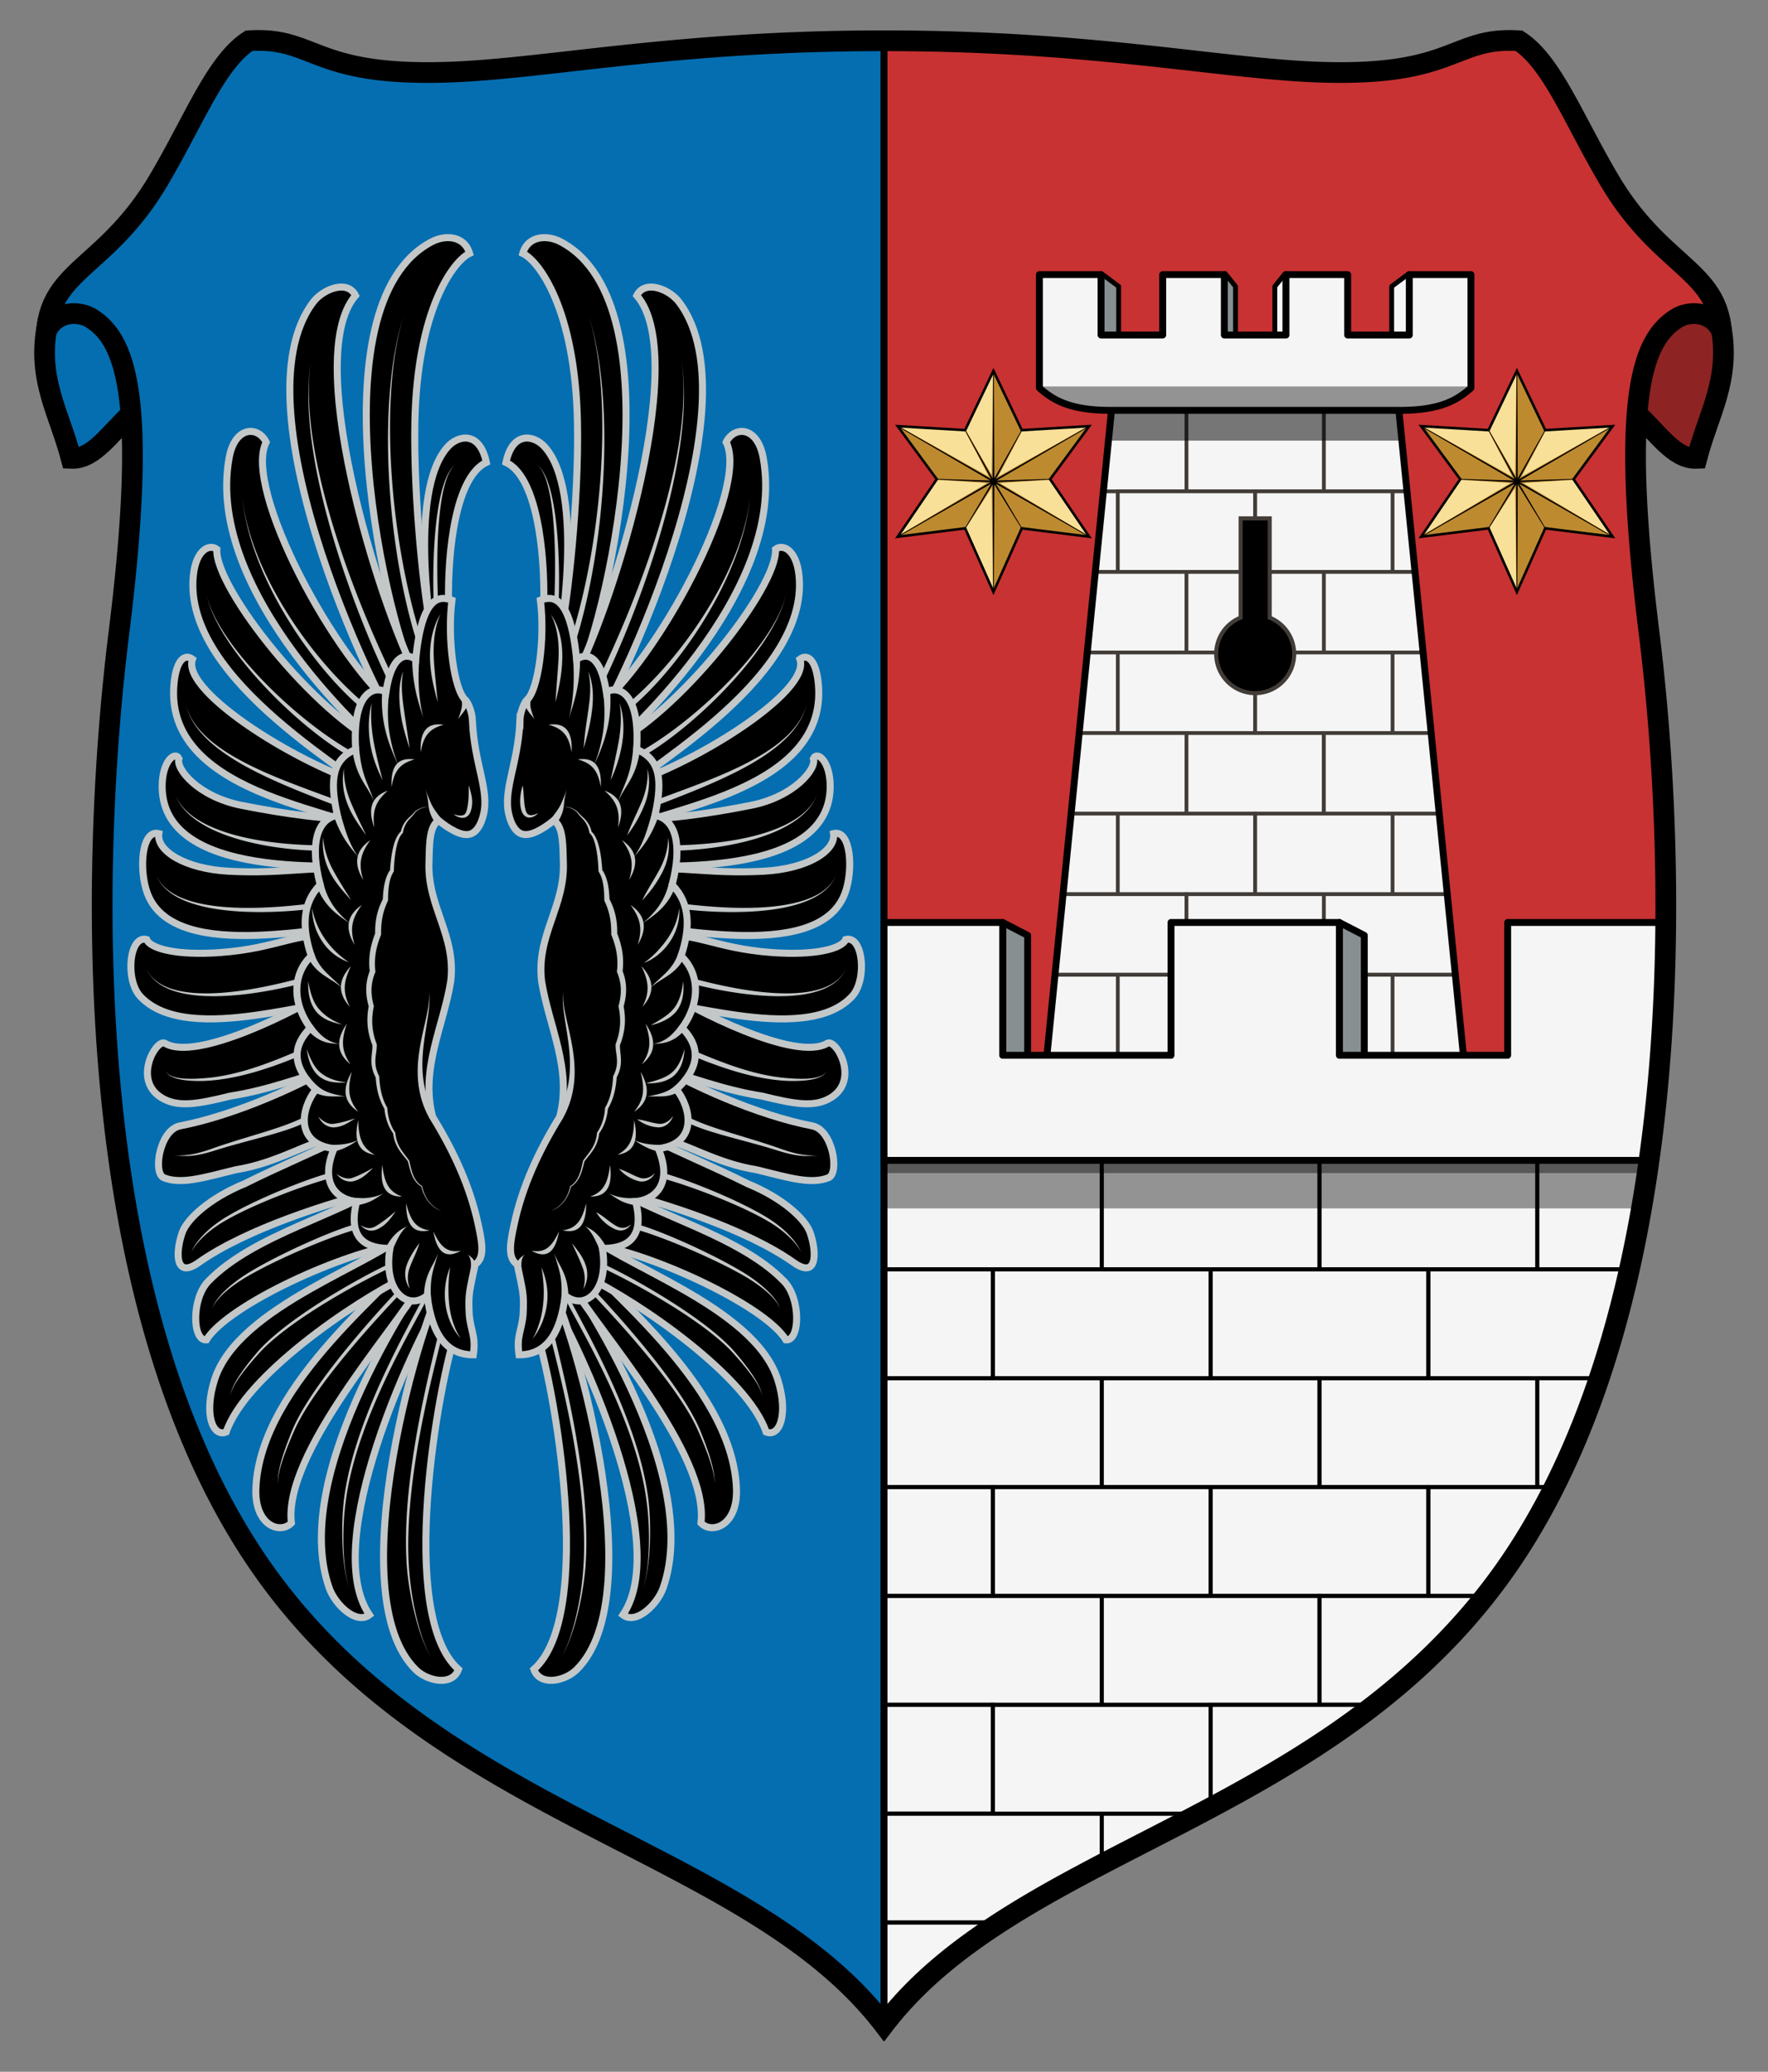 <svg xmlns="http://www.w3.org/2000/svg" width="256" height="300"><rect width="100%" height="100%" fill="#808080" stroke="none"/><path style="opacity:1;fill:#8d2323;stroke:#000;stroke-width:3;stroke-linecap:butt;stroke-linejoin:miter;stroke-miterlimit:4;stroke-dasharray:none;stroke-opacity:1" d="M249.19 47.267c1.426 7.75-1.776 12.533-3.494 19.105-6.58.302-9.456-15.448-23.077-7.733l8.378-16.43c6.274-1.238 14.936-3.666 18.193 5.058z"/><path d="M6.81 47.267c-1.426 7.75 1.776 12.533 3.494 19.105 6.58.302 9.456-15.448 23.077-7.733l-8.378-16.43c-6.274-1.238-14.936-3.666-18.193 5.058Z" style="opacity:1;fill:#046eb1;stroke:#000;stroke-width:3;stroke-linecap:butt;stroke-linejoin:miter;stroke-miterlimit:4;stroke-dasharray:none;stroke-opacity:1"/><path d="M37.738 5.858a21.216 21.216 0 0 0-1.68.044C31.266 9 28.197 17.227 22.99 26.052 15.584 38.605 7.506 38.928 6.738 47.934c1.247-2.816 4.557-3.026 6.461-1.847 4.933 3.055 8.291 11.254 4.028 45.485-4.263 34.23-5.647 95.978 19.562 133.841 25.208 37.863 71.204 41.633 91.211 67.763 20.007-26.13 66-29.9 91.21-67.763 25.208-37.863 23.826-99.611 19.563-133.841-4.263-34.23-.907-42.43 4.026-45.485 1.904-1.179 5.214-.97 6.46 1.847-.767-9.006-8.845-9.329-16.25-21.882-5.207-8.825-8.276-17.052-13.07-20.15-9.532-.607-9.13 5.082-28.19 4.57-14.538-.391-32.977-4.57-63.749-4.57-30.772 0-49.213 4.179-63.751 4.57-17.869.48-18.632-4.49-26.511-4.614Z" style="opacity:1;fill:#c83232;stroke:none;stroke-width:2.71;stroke-linecap:butt;stroke-linejoin:miter;stroke-miterlimit:4;stroke-dasharray:none;stroke-opacity:1"/><path d="m160.933 59.48-1.168 11.667h12.033V59.48ZM171.798 59.481h19.892v11.667h-19.892zM191.69 59.48v11.667h12.035l-1.168-11.667zM159.765 71.147l-1.168 11.667h3.255V71.147Z" style="opacity:1;fill:#f5f5f5;fill-opacity:1;stroke:#413c37;stroke-width:.547;stroke-miterlimit:4;stroke-dasharray:none;stroke-opacity:1"/><path style="opacity:1;fill:#f5f5f5;fill-opacity:1;stroke:#413c37;stroke-width:.547;stroke-miterlimit:4;stroke-dasharray:none;stroke-opacity:1" d="M161.853 71.147h19.892v11.667h-19.892z"/><path style="opacity:1;fill:#f5f5f5;fill-opacity:1;stroke:#413c37;stroke-width:.547;stroke-miterlimit:4;stroke-dasharray:none;stroke-opacity:1" d="M181.744 71.147h19.892v11.667h-19.892zM201.636 71.147v11.667h3.256l-1.167-11.667zM158.597 82.814l-1.168 11.667h14.369V82.814Z"/><path style="opacity:1;fill:#f5f5f5;fill-opacity:1;stroke:#413c37;stroke-width:.547;stroke-miterlimit:4;stroke-dasharray:none;stroke-opacity:1" d="M171.798 82.814h19.892v11.667h-19.892zM191.69 82.814V94.48h14.369l-1.167-11.667zM157.43 94.48l-1.167 11.667h5.59V94.481ZM161.853 94.481h19.892v11.667h-19.892z"/><path style="opacity:1;fill:#f5f5f5;fill-opacity:1;stroke:#413c37;stroke-width:.547;stroke-miterlimit:4;stroke-dasharray:none;stroke-opacity:1" d="M181.744 94.481h19.892v11.667h-19.892zM201.636 94.48v11.667h5.59l-1.167-11.666ZM156.263 106.147l-1.168 11.667h16.703v-11.667zM171.798 106.148h19.892v11.667h-19.892z"/><path d="M191.69 106.147v11.667h16.704l-1.168-11.667zM155.095 117.814l-1.168 11.669h7.925v-11.669zM161.853 117.815h19.892v11.667h-19.892z" style="opacity:1;fill:#f5f5f5;fill-opacity:1;stroke:#413c37;stroke-width:.547;stroke-miterlimit:4;stroke-dasharray:none;stroke-opacity:1"/><path style="opacity:1;fill:#f5f5f5;fill-opacity:1;stroke:#413c37;stroke-width:.547;stroke-miterlimit:4;stroke-dasharray:none;stroke-opacity:1" d="M181.744 117.815h19.892v11.667h-19.892zM201.636 117.814v11.669h7.925l-1.167-11.669zM153.927 129.483l-1.168 11.666h19.04v-11.666z"/><path style="opacity:1;fill:#f5f5f5;fill-opacity:1;stroke:#413c37;stroke-width:.547;stroke-miterlimit:4;stroke-dasharray:none;stroke-opacity:1" d="M171.798 129.482h19.892v11.667h-19.892zM191.69 129.483v11.666h19.038l-1.167-11.666zM152.76 141.15l-1.168 11.666h10.26V141.15zM161.853 141.149h19.892v11.667h-19.892z"/><path style="opacity:1;fill:#f5f5f5;fill-opacity:1;stroke:#413c37;stroke-width:.547;stroke-miterlimit:4;stroke-dasharray:none;stroke-opacity:1" d="M181.744 141.149h19.892v11.667h-19.892zM201.636 141.15v11.666h10.26l-1.168-11.667z"/><path d="m181.744 49.75-20.242 4.032-13.152 131.44 33.394 7.605 33.394-7.606-13.151-131.44z" style="opacity:1;fill:none;stroke:#000;stroke-width:1;stroke-linecap:butt;stroke-linejoin:miter;stroke-miterlimit:4;stroke-dasharray:none;stroke-opacity:1"/><path d="M179.64 75.063v14.37a5.645 5.674 0 0 0-3.54 5.264 5.645 5.674 0 0 0 5.644 5.673 5.645 5.674 0 0 0 5.646-5.673 5.645 5.674 0 0 0-3.542-5.261V75.063Z" style="opacity:1;fill:#000;fill-opacity:1;stroke:#413c37;stroke-width:.59;stroke-miterlimit:4;stroke-dasharray:none;stroke-opacity:1"/><path d="m159.505 39.632 2.473 1.844v9.588h-2.473zM177.404 39.618l1.494 1.858v9.588h-1.494z" style="opacity:1;fill:#878f91;fill-opacity:1;stroke:#000;stroke-width:.7;stroke-linejoin:round;stroke-miterlimit:4;stroke-dasharray:none;stroke-opacity:1"/><path d="m186.084 39.618-1.494 1.858v9.588h1.494zM203.983 39.632l-2.473 1.844v9.588h2.473z" style="opacity:1;fill:#f5f5f5;fill-opacity:1;stroke:#000;stroke-width:.7;stroke-linejoin:round;stroke-miterlimit:4;stroke-dasharray:none;stroke-opacity:1"/><path d="M150.502 39.764v16.418c1.924 1.706 4.328 3.199 10 3.24h42.484c5.672-.04 8.076-1.534 10-3.24V39.764h-8.925v8.746h-8.926v-8.746h-8.928v8.746h-8.926v-8.746h-8.927v8.746h-8.926v-8.746z" style="opacity:1;fill:#f5f5f5;fill-opacity:1;stroke:#000;stroke-width:1;stroke-linejoin:round;stroke-miterlimit:4;stroke-dasharray:none;stroke-opacity:1"/><path d="M150.54 55.959c1.832 1.994 4.225 3.545 9.962 3.463h42.484c5.737.082 8.13-1.47 9.963-3.463h-31.205z" style="opacity:1;fill:#000;fill-opacity:.4;stroke:none;stroke-width:1.023;stroke-linejoin:round;stroke-miterlimit:4;stroke-dasharray:none;stroke-opacity:1"/><path style="opacity:1;fill:#000;fill-opacity:.517;stroke:none;stroke-width:1.249;stroke-linejoin:round;stroke-miterlimit:4;stroke-dasharray:none;stroke-opacity:1" d="M160.654 59.48h42.12v4.325h-42.12z"/><path style="opacity:1;fill:#878f91;fill-opacity:1;stroke:#000;stroke-width:1;stroke-linejoin:round;stroke-miterlimit:4;stroke-dasharray:none;stroke-opacity:1" d="m145.184 133.576 3.617 1.87v21.43h-3.617z"/><g style="opacity:1"><path style="opacity:1;fill:#f5f5f5;fill-opacity:1;stroke:#000;stroke-width:.6;stroke-miterlimit:4;stroke-dasharray:none;stroke-opacity:1" d="M150 488.176h31.53v15.765H150zM181.53 488.176h31.53v15.765h-31.53z" transform="translate(-22 -320.138)"/><path style="opacity:1;fill:#f5f5f5;fill-opacity:1;stroke:#000;stroke-width:.6;stroke-miterlimit:4;stroke-dasharray:none;stroke-opacity:1" d="M213.059 488.176h31.53v15.765h-31.53zM244.59 488.176v15.765h13.332c1.163-5.188 2.097-10.464 2.842-15.765zM150 503.941v15.764h15.766v-15.764z" transform="translate(-22 -320.138)"/><path style="opacity:1;fill:#f5f5f5;fill-opacity:1;stroke:#000;stroke-width:.6;stroke-miterlimit:4;stroke-dasharray:none;stroke-opacity:1" d="M165.765 503.941h31.53v15.765h-31.53zM197.295 503.941h31.53v15.765h-31.53z" transform="translate(-22 -320.138)"/><path d="M228.824 503.941v15.764h24.719a157.376 157.376 0 0 0 4.379-15.764zM150 519.706h31.53v15.765H150zM181.53 519.706h31.53v15.765h-31.53z" style="opacity:1;fill:#f5f5f5;fill-opacity:1;stroke:#000;stroke-width:.6;stroke-miterlimit:4;stroke-dasharray:none;stroke-opacity:1" transform="translate(-22 -320.138)"/><path style="opacity:1;fill:#f5f5f5;fill-opacity:1;stroke:#000;stroke-width:.6;stroke-miterlimit:4;stroke-dasharray:none;stroke-opacity:1" d="M213.059 519.706h31.53v15.765h-31.53zM244.59 519.705v15.766h2.433c2.517-5.003 4.676-10.286 6.52-15.766zM150 535.47v15.766h15.766v-15.765Z" transform="translate(-22 -320.138)"/><path style="opacity:1;fill:#f5f5f5;fill-opacity:1;stroke:#000;stroke-width:.6;stroke-miterlimit:4;stroke-dasharray:none;stroke-opacity:1" d="M165.765 535.471h31.53v15.765h-31.53zM197.295 535.471h31.53v15.765h-31.53z" transform="translate(-22 -320.138)"/><path d="M228.824 535.47v15.766h8.246a85.45 85.45 0 0 0 4.139-5.685c2.128-3.196 4.051-6.575 5.814-10.08zM150 551.236h31.53v15.765H150zM181.53 551.236h31.53v15.765h-31.53z" style="opacity:1;fill:#f5f5f5;fill-opacity:1;stroke:#000;stroke-width:.6;stroke-miterlimit:4;stroke-dasharray:none;stroke-opacity:1" transform="translate(-22 -320.138)"/><path d="M213.059 551.236V567H221c5.762-4.481 11.21-9.623 16.07-15.764zM150 567v15.766h15.766V567Z" style="opacity:1;fill:#f5f5f5;fill-opacity:1;stroke:#000;stroke-width:.6;stroke-miterlimit:4;stroke-dasharray:none;stroke-opacity:1" transform="translate(-22 -320.138)"/><path style="opacity:1;fill:#f5f5f5;fill-opacity:1;stroke:#000;stroke-width:.6;stroke-miterlimit:4;stroke-dasharray:none;stroke-opacity:1" d="M165.765 567.001h31.53v15.765h-31.53zM197.295 567v14.893c8.052-4.297 16.147-9.015 23.705-14.893ZM150 582.766v15.763h16.775c4.594-2.974 9.576-5.713 14.754-8.425v-7.338zM181.53 582.766v7.338c4.594-2.407 9.34-4.814 14.126-7.338z" transform="translate(-22 -320.138)"/><path d="M150 598.53v14.784c4.236-5.531 9.645-10.055 15.766-14.119v-.666z" style="opacity:1;fill:#f5f5f5;fill-opacity:1;stroke:#000;stroke-width:.6;stroke-miterlimit:4;stroke-dasharray:none;stroke-opacity:1" transform="translate(-22 -320.138)"/></g><path d="M37.738 5.86a21.29 21.29 0 0 0-1.68.042c-4.793 3.099-7.862 11.325-13.069 20.15-7.406 12.553-15.482 12.876-16.25 21.881 1.247-2.815 4.556-3.024 6.46-1.845 4.932 3.055 8.29 11.254 4.028 45.484-4.264 34.23-5.647 95.978 19.562 133.84 25.209 37.863 71.204 41.633 91.211 67.764V5.902c-30.772 0-49.213 4.179-63.751 4.57-17.87.48-18.631-4.49-26.511-4.613Z" style="opacity:1;fill:#046eb1;stroke:#000;stroke-width:1;stroke-miterlimit:4;stroke-dasharray:none"/><path d="m193.93 133.576 3.617 1.87v21.43h-3.617z" style="opacity:1;fill:#878f91;fill-opacity:1;stroke:#000;stroke-width:1;stroke-linejoin:round;stroke-miterlimit:4;stroke-dasharray:none;stroke-opacity:1"/><path style="opacity:1;fill:#f5f5f5;fill-opacity:1;stroke:#000;stroke-width:1;stroke-linejoin:round;stroke-miterlimit:4;stroke-dasharray:none;stroke-opacity:1" d="M128 133.576v34.45h110.766c1.629-11.602 2.336-23.31 2.423-34.45h-22.886v19.233H193.93v-19.233h-24.373v19.233h-24.373v-19.233z"/><path style="opacity:1;fill:none;stroke:#000;stroke-width:3;stroke-linecap:butt;stroke-linejoin:miter;stroke-miterlimit:4;stroke-dasharray:none;stroke-opacity:1" d="M37.738 5.858a21.216 21.216 0 0 0-1.68.044C31.266 9 28.197 17.227 22.99 26.052 15.584 38.605 7.506 38.928 6.738 47.934c1.247-2.816 4.557-3.026 6.461-1.847 4.933 3.055 8.291 11.254 4.028 45.485-4.263 34.23-5.647 95.978 19.562 133.841 25.208 37.863 71.204 41.633 91.211 67.763 20.007-26.13 66-29.9 91.21-67.763 25.208-37.863 23.826-99.611 19.563-133.841-4.263-34.23-.907-42.43 4.026-45.485 1.904-1.179 5.214-.97 6.46 1.847-.767-9.006-8.845-9.329-16.25-21.882-5.207-8.825-8.276-17.052-13.07-20.15-9.532-.607-9.13 5.082-28.19 4.57-14.538-.391-32.977-4.57-63.749-4.57-30.772 0-49.213 4.179-63.751 4.57-17.869.48-18.632-4.49-26.511-4.614Z"/><path style="opacity:1;fill:#000;fill-opacity:1;stroke:#c3c7c8;stroke-width:1.017px;stroke-linecap:butt;stroke-linejoin:miter;stroke-opacity:1" d="M64.954 87.349c-.167-7.46 1.006-18.304 5.467-20.389-.958-4.585-4.073-3.966-5.609-2.248-5.886 6.583-2.259 27.73-1.804 30.57z"/><path d="M62.475 91.385c-1.008-4.38-2.613-18.978-2.406-30.142.306-16.496 5.62-23.474 7.921-24.55-.754-2.603-3.551-2.68-5.43-1.707-17.578 9.113-6.208 57.128-2.164 63.683Z" style="opacity:1;fill:#000;fill-opacity:1;stroke:#c3c7c8;stroke-width:1.017px;stroke-linecap:butt;stroke-linejoin:miter;stroke-opacity:1"/><path style="opacity:1;fill:#000;fill-opacity:1;stroke:#c3c7c8;stroke-width:1.017px;stroke-linecap:butt;stroke-linejoin:miter;stroke-opacity:1" d="M61.025 99.087c-4.989-8.106-17.663-46.96-9.547-56.294-1.16-2.335-4.679-.942-6.104.932-11.683 15.362 10.093 60.056 14.278 65.01Z"/><path d="M57.563 102.813C48.521 95.68 35.16 70.75 38.54 64.02c-1.16-2.335-4.52-2.371-5.36 2.267-3.572 19.679 20.734 41.242 24.442 44.203Z" style="opacity:1;fill:#000;fill-opacity:1;stroke:#c3c7c8;stroke-width:1.017px;stroke-linecap:butt;stroke-linejoin:miter;stroke-opacity:1"/><path style="opacity:1;fill:#000;fill-opacity:1;stroke:#c3c7c8;stroke-width:1.017px;stroke-linecap:butt;stroke-linejoin:miter;stroke-opacity:1" d="M55.595 108.134c-9.947-4.602-24.537-23.055-24.201-28.605-1.033-.79-2.98.03-3.387 3.697-1.73 15.574 24.757 29.405 27.249 32.902Z"/><path d="M54.46 114.084c-10.483-2.783-28.35-13.915-26.59-18.63-1.032-.79-2.339-.078-2.678 3.6-1.56 16.921 27.317 18.34 29.324 22.129z" style="opacity:1;fill:#000;fill-opacity:1;stroke:#c3c7c8;stroke-width:1.017px;stroke-linecap:butt;stroke-linejoin:miter;stroke-opacity:1"/><path style="opacity:1;fill:#000;fill-opacity:1;stroke:#c3c7c8;stroke-width:1.017px;stroke-linecap:butt;stroke-linejoin:miter;stroke-opacity:1" d="M53.762 118.626c-5.779.264-12.964-.857-18.798-2.01-6.333-1.251-9.594-5.373-9.05-6.773-.594-1.168-2.465.44-2.436 4.114.113 14.453 29.418 10.877 31.076 11.481z"/><path d="M50.323 125.986c-5.261-.62-9.099.575-17.101.177-6.564-.327-10.611-3.034-10.225-5.46-2.525-.644-2.908 5.324-1.65 8.67 4.013 10.67 27.841 3.762 30.048 5.243-.286-2.926-1.725-.666-1.072-8.63z" style="opacity:1;fill:#000;fill-opacity:1;stroke:#c3c7c8;stroke-width:1.017px;stroke-linecap:butt;stroke-linejoin:miter;stroke-opacity:1"/><path style="opacity:1;fill:#000;fill-opacity:1;stroke:#c3c7c8;stroke-width:1.017px;stroke-linecap:butt;stroke-linejoin:miter;stroke-opacity:1" d="M48.226 135.532c-5.116-.642-8.046 1.78-16.236 2.392-6.504.487-10.251-.593-10.76-1.885-2.524-.643-3.127 5.851-.93 8.226 7.032 7.598 27.526-.704 29.027 1.466-.287-2.926-1.755-2.235-1.101-10.2zM64.04 187.78c-4.099 6.728-17.732 35.519-10.55 46.062-1.89 1.459-4.97-1.467-5.83-3.926-5.873-16.802 12.965-44.03 16.46-49.018z"/><path d="M66.165 192.416c-2.721 7.833-8.71 41.386.22 49.319-.925 2.507-4.523 1.661-6.144.084-11.334-11.022.916-51.773 4.512-57.482zM60.888 186.109c-4.005 6.747-19.9 24.448-18.697 34.43-1.61 1.656-5.333.388-5.14-4.963.557-15.444 20.705-30.031 23.67-34.918z" style="opacity:1;fill:#000;fill-opacity:1;stroke:#c3c7c8;stroke-width:1.017px;stroke-linecap:butt;stroke-linejoin:miter;stroke-opacity:1"/><path style="opacity:1;fill:#000;fill-opacity:1;stroke:#c3c7c8;stroke-width:1.017px;stroke-linecap:butt;stroke-linejoin:miter;stroke-opacity:1" d="M58.933 184.8c-7.953 3.799-23.492 14.6-26.18 22.563-1.958.788-3.256-2.595-1.691-7.546 3.399-10.758 23.546-16.799 28.372-21.75z"/><path d="M58.2 180.175c-8.22 1.021-25.197 8.761-28.317 13.846-2.044.161-2.17-5.94.25-8.458 6.578-6.843 19.804-9.847 25.668-14.263z" style="opacity:1;fill:#000;fill-opacity:1;stroke:#c3c7c8;stroke-width:1.017px;stroke-linecap:butt;stroke-linejoin:miter;stroke-opacity:1"/><path style="opacity:1;fill:#000;fill-opacity:1;stroke:#c3c7c8;stroke-width:1.017px;stroke-linecap:butt;stroke-linejoin:miter;stroke-opacity:1" d="M50.723 164.225c-5.281 2.633-10.214 4.641-15.268 7.168-5.172 2.12-8.348 5.132-9.043 7.026-.946 2.578-1.235 6.946 2.343 4.411 7.013-4.97 19.248-8.709 25.66-10.36zM49.852 164.11c-5.547 1.417-9.691 4.318-15.725 5.278-4.74 1.17-7.886 2.148-10.401 1.152-1.64-.65-.606-6.941 2.342-7.506 7.891-1.511 17.999-5.996 23.444-9.472z"/><path style="opacity:1;fill:#000;fill-opacity:1;stroke:#c3c7c8;stroke-width:1.017px;stroke-linecap:butt;stroke-linejoin:miter;stroke-opacity:1" d="M48.944 154.553c-5.547 1.417-9.618 3.217-15.652 4.176-4.74 1.17-7.613 1.674-9.98.179-4.137-2.615-.646-8.564.581-7.833 4.562 2.716 19.226-4.749 24.67-8.224z"/><path style="opacity:1;fill:#000;stroke:#c3c7c8;stroke-width:1.017px;stroke-linecap:butt;stroke-linejoin:miter;stroke-opacity:1" d="M68.405 104.383c-.013-1.202-.632-2.702-1.024-3.042-1.623-1.412-2.645-8.858-1.94-14.432-1.687-.616-4.338-.896-5.247 8.602-.615-.565-3.318-1.844-4.308 4.706-1.536-.949-4.924-.238-4.385 8.288-3.266 1.407-3.841 4.177-2.65 9.557-2.982.52-4.012 4.22-2.487 10.056-2.622 2.656-2.659 6.251-1.289 10.316-2.505 2.32-3.006 6.468-.148 10.41-2.385 2.424-2.966 5.346.815 8.92-2.11 2.628-3.166 7.845 2.622 8.559-2.283 5.467.889 7.493 3.284 7.656-1.445 5.664 1.664 6.805 4.816 6.792-1.026 6.07 2.483 9.176 5.396 6.824.698 5.95 3.023 8.611 6.677 8.586.396-2.801-.387-3.378-.595-5.874-.155-3.043.052-3.314.855-7.214 1.448-.956 1.018-3.162.419-5.92-1.165-5.362-3.482-10.434-6.567-15.442-1.834-6.959 1.573-13.121 2.616-19.643.802-6.694-3.43-10.797-3.147-17.307.078-1.8-.084-5.175 1.41-5.958 1.27 1.043 3.309 2.387 4.598 1.943 1.155-.397 1.661-1.9 1.881-2.807.871-3.588-1.338-7.352-1.602-13.576z"/><path style="opacity:1;fill:#c3c7c8;fill-rule:nonzero;stroke:none;stroke-width:1.017px;stroke-linecap:butt;stroke-linejoin:miter;stroke-opacity:1" d="m60.202 94.99-.5-.018c-.047 1.352.084 3.194.48 5.053.376 1.771.925 3.27 1.177 4.148-.252-.876-.561-2.452-.683-4.218-.136-1.98-.025-3.505.026-4.948l-.5-.017zM55.877 99.86l-.497-.052c-.172 1.636-.117 3.828.485 6.186.565 2.211 1.49 4.102 1.948 5.162a21.502 21.502 0 0 1-1.457-5.259c-.334-2.403-.153-4.36.019-5.984l-.498-.052zM51.476 108.166l-.498.049c.081.826.266 1.841.6 2.828.25.742.545 1.362.877 1.95.324.575.658 1.083.95 1.573.406.684.68 1.25.855 1.77-.208-.617-.34-1.017-.678-1.857-.208-.515-.462-1.114-.673-1.695a14.082 14.082 0 0 1-.558-1.954c-.206-.984-.297-1.892-.377-2.713l-.498.05zM48.804 117.956l-.477.152c.337 1.06.942 2.417 1.695 3.58.315.486.632.908.946 1.302.411.516.8.964 1.042 1.28-.242-.316-.57-.82-.878-1.389-.237-.439-.457-.905-.667-1.425-.541-1.34-.821-2.508-1.185-3.651l-.476.151zM46.3 127.892l-.483.13c.3 1.12.99 2.44 2.182 3.627 1.047 1.041 2.339 1.812 2.813 2.152-.513-.368-1.588-1.296-2.432-2.477-.953-1.333-1.318-2.52-1.597-3.562l-.483.13zM44.986 138.225l-.465.184c.206.522.56 1.144 1.108 1.735.409.441.86.798 1.352 1.133.48.328.969.62 1.407.91.61.406 1.043.758 1.353 1.096-.362-.395-.632-.69-1.23-1.25-.37-.346-.833-.761-1.212-1.141a8.202 8.202 0 0 1-1.043-1.248c-.397-.596-.622-1.138-.804-1.602l-.466.183zM44.762 148.64l-.39.314c.312.386.78.86 1.322 1.242.41.29.82.498 1.237.641.412.141.797.208 1.15.252.467.057.877.08 1.145.125a6.255 6.255 0 0 1-1.096-.317 4.928 4.928 0 0 1-.979-.509 5.84 5.84 0 0 1-.938-.804c-.421-.438-.759-.882-1.062-1.258l-.389.314zM45.456 157.483l-.317.387c.296.242.737.5 1.292.668a5.42 5.42 0 0 0 1.27.215c.42.026.85.017 1.225.013.53-.005.924.002 1.232.053-.209-.034-.79-.155-1.211-.25a12.094 12.094 0 0 1-1.154-.307 5.606 5.606 0 0 1-1.05-.463c-.428-.247-.722-.5-.97-.703l-.317.387zM47.96 166.285l.032.499c.5-.031 1.297-.254 2.14-.664.803-.39 1.52-.905 1.897-1.125-.407.238-1.18.506-2.05.65-.972.16-1.52.108-2.05.14l.032.5zM51.534 174.011l.02.5c.61-.026 1.451-.236 2.256-.64.764-.381 1.414-.892 1.795-1.113-.406.236-1.152.51-1.95.639-.902.145-1.512.088-2.142.115l.02.5zM56.36 180.806l.448.223c.174-.35.398-.862.622-1.324.171-.354.336-.668.508-.948.172-.28.34-.508.515-.704.225-.255.454-.449.615-.55-.163.102-.428.22-.739.396a4.85 4.85 0 0 0-.767.529 5.835 5.835 0 0 0-.81.848c-.348.44-.652.931-.84 1.307l.448.223zM61.889 187.98l.5-.013c-.016-.633-.04-1.333.017-2.12.042-.574.12-1.084.237-1.598.114-.5.259-.981.395-1.429.181-.596.342-1.154.458-1.534-.128.42-.338.88-.64 1.46-.212.401-.469.864-.686 1.342a8.301 8.301 0 0 0-.558 1.638 9.524 9.524 0 0 0-.223 2.265l.5-.012z"/><path style="opacity:1;fill:#c3c7c8;fill-rule:nonzero;stroke:none;stroke-width:1.017px;stroke-linecap:butt;stroke-linejoin:miter;stroke-opacity:1" d="M56.701 113.977c.413-2.573 1.4-3.468 3.331-4.008-2.364-.336-3.492.862-3.33 4.008zM60.919 108.952c.413-2.573 1.4-3.468 3.331-4.008-2.364-.335-3.492.862-3.331 4.008zM54.201 119.83c-.347-2.59.314-3.9 1.954-5.341-2.29.838-2.997 2.499-1.954 5.34zM52.598 127.422c-.767-2.43-.337-3.897 1.027-5.767-2.099 1.465-2.515 3.286-1.027 5.767zM51.353 136.817c-.766-2.43-.336-3.897 1.027-5.766-2.098 1.465-2.514 3.286-1.027 5.766zM50.668 145.813c-1.114-2.188-.911-3.736.148-5.918-1.84 1.972-1.977 3.864-.148 5.918zM50.755 154.122c-1.355-1.941-1.334-3.511-.541-5.878-1.59 2.315-1.504 4.212.541 5.878zM51.883 160.991c-1.484-1.772-1.573-3.338-.948-5.79-1.421 2.496-1.205 4.375.948 5.79zM54.286 167.217c-1.861-.993-2.357-2.423-2.417-5.006-.676 2.984.022 4.65 2.417 5.006zM58.23 173.266c-1.941-.681-2.57-2.018-2.876-4.572-.386 3.07.466 4.61 2.876 4.572zM62.208 178.152c-1.999-.265-2.784-1.453-3.398-3.91-.005 3.113 1.025 4.453 3.398 3.91zM66.732 181.117c-1.994.332-2.963-.594-3.985-2.805.532 3.033 1.766 4.034 3.985 2.805zM63.56 119.024l.437-.303c-.26-.377-.625-.85-.9-1.239a7.244 7.244 0 0 1-.524-.831c-.15-.283-.282-.592-.43-.957a44.02 44.02 0 0 1-.57-1.488c.166.474.293 1.017.368 1.543.054.382.076.721.124 1.062.049.35.125.682.276 1.071a7.45 7.45 0 0 0 .78 1.445l.438-.303z"/><path style="opacity:1;fill:#c3c7c8;stroke:none;stroke-width:1.017px;stroke-linecap:butt;stroke-linejoin:miter;stroke-opacity:1" d="M63.365 101.645c-.522-2.003-.905-3.498-1.05-5.322-.11-1.384-.227-4.622 1.467-7.414-1.25 2.872-1.044 5.971-.843 8.221.208 2.329.406 3.996.426 4.515zM59.297 108.358c-.65-2.078-1.136-3.58-1.37-5.752-.12-1.103-.297-3.37.454-5.425-.372 1.873-.133 3.817.079 5.36.417 2.995.804 5.227.837 5.817zM55.382 112.952c-.767-1.601-1.288-2.923-1.618-4.436-.274-1.251-.685-3.883.06-6.716-.289 2.778.2 5.39.633 7.325.443 1.976.834 3.38.925 3.827zM52.983 120.913c-1.091-1.584-1.955-2.687-2.651-4.442-.422-1.064-.951-2.994-.532-5.175-.039 1.882.453 3.602 1.035 4.97 1.024 2.41 1.977 4.15 2.148 4.647zM50.807 130.33c-1.224-1.421-2.183-2.395-3.029-4.022-.525-1.012-1.213-2.849-.99-5.05.134 1.864.764 3.508 1.47 4.794 1.225 2.23 2.333 3.812 2.55 4.277zM50.503 139.336c-1.412-.513-2.516-1.324-3.351-2.335a8.762 8.762 0 0 1-1.958-5.508c.438 2.465 1.65 4.366 2.786 5.644 1.11 1.249 2.245 1.996 2.523 2.2zM49.5 148.352c-1.43-.318-2.674-.7-3.635-1.774-.794-.919-1.295-2.287-1.247-4.488.324 1.76.77 3.164 1.658 4.123 1.293 1.452 2.864 1.922 3.223 2.14zM50.163 156.748c-1.409.066-2.676.032-3.817-.783-.956-.718-1.644-1.934-1.93-4.06.587 1.633 1.226 2.908 2.253 3.615 1.498 1.089 3.106 1.112 3.494 1.228zM51.407 161.975c-1 .594-1.756 1.19-3.025 1.277-.78.028-1.738-.417-2.288-1.574.698.78 1.557 1.17 2.239 1.048 1.549-.199 2.747-.726 3.074-.751z"/><path style="opacity:1;fill:#c3c7c8;fill-rule:nonzero;stroke:none;stroke-width:1.017px;stroke-linecap:butt;stroke-linejoin:miter;stroke-opacity:1" d="m62.628 161.733.42-.238a13.944 13.944 0 0 1-1.745-5.144c-.218-1.63-.163-3.254.031-4.94.188-1.638.484-3.186.662-4.474.104-.754.166-1.384.185-1.957a8.127 8.127 0 0 0-.103-1.716c.074.423.103.972.036 1.712-.052.566-.155 1.19-.307 1.928-.26 1.268-.657 2.79-.952 4.436-.302 1.689-.464 3.373-.324 5.094.189 2.326.895 4.16 1.676 5.538l.42-.239z"/><path d="M54.018 169.154c-.884.79-1.536 1.535-2.806 1.887-.734.178-1.776-.053-2.47-1.076.78.645 1.692.832 2.316.577 1.528-.539 2.638-1.298 2.96-1.388zM57.29 175.447c-.744.974-1.274 1.85-2.5 2.481-.33.172-.803.326-1.308.245-.473-.087-.892-.352-1.282-.754.439.25.901.43 1.317.414.373-.006.725-.173 1.022-.354 1.448-.896 2.442-1.876 2.75-2.032zM60.737 180.006c-.44 1.434-.916 2.195-1.418 3.57a4.207 4.207 0 0 0 .047 3.047c-.713-.965-.85-2.19-.547-3.213.494-1.64 1.916-3.403 1.918-3.404zM65.182 183.493c-.252 1.49-.28 3.139-.216 4.378.06 1.139.25 3.628 1.712 5.911-1.782-1.973-2.32-4.638-2.267-6.607.053-1.943.615-3.339.77-3.682z" style="opacity:1;fill:#c3c7c8;stroke:none;stroke-width:1.017px;stroke-linecap:butt;stroke-linejoin:miter;stroke-opacity:1"/><path style="opacity:1;fill:#c3c7c8;fill-rule:nonzero;stroke:none;stroke-width:1.017px;stroke-linecap:butt;stroke-linejoin:miter;stroke-opacity:1" d="m68.67 184.016.483-.032c-.026-.391-.21-1.028-.54-1.508a2.331 2.331 0 0 0-.447-.49c-.2-.164-.39-.262-.505-.34.12.08.256.24.355.458.075.165.122.349.148.554.061.471.002 1.06.024 1.39l.483-.032zM67.295 101.318l-.472.108c.025.105.083.269.079.561-.003.222-.04.471-.111.753-.069.273-.16.547-.243.78a7.93 7.93 0 0 1-.257.657c.066-.129.207-.3.423-.563.156-.19.344-.422.516-.671.175-.254.328-.519.431-.792.14-.372.161-.698.106-.941l-.472.108z"/><path style="opacity:1;fill:#c3c7c8;stroke:none;stroke-width:1.017px;stroke-linecap:butt;stroke-linejoin:miter;stroke-opacity:1" d="M67.886 113.744c.353 1.21.73 2.274.297 3.655-.096.357-.376.84-.91 1-.59.118-1.1-.126-1.64-.501.546.164 1.136.305 1.514.1.266-.11.38-.462.463-.759.383-1.684.199-3.142.276-3.495z"/><path style="opacity:1;fill:#c3c7c8;fill-rule:nonzero;stroke:none;stroke-width:1.017px;stroke-linecap:butt;stroke-linejoin:miter;stroke-opacity:1" d="M62.314 117.096a.216.216 0 0 0-.084-.172.324.324 0 0 0-.092-.05.577.577 0 0 0-.121-.027 1.21 1.21 0 0 0-.307.007c-.11.015-.234.041-.366.08a3.248 3.248 0 0 0-.763.34 2.337 2.337 0 0 0-.324.238 1.385 1.385 0 0 0-.236.266c-.113.17-.257.328-.42.502-.155.163-.327.34-.492.547-.16.201-.317.434-.452.72a3.987 3.987 0 0 0-.324 1.08 1.519 1.519 0 0 0-.289.323c-.078.115-.153.25-.225.407a6.299 6.299 0 0 0-.38 1.172c-.222.942-.36 2.161-.41 3.588l-.002.078a2.745 2.745 0 0 0-.05.073c-.29.433-.482.997-.604 1.662-.132.716-.18 1.537-.184 2.392v.077a9.977 9.977 0 0 0-.72 1.996 10.583 10.583 0 0 0-.27 1.888 12.796 12.796 0 0 0-.016 1.04l-.03.078c-.238.62-.524 1.402-.695 2.296a9.791 9.791 0 0 0-.094 3.035l-.04.092a6.678 6.678 0 0 0-.513 2.095c-.055.75.01 1.631.302 2.698l.025.087-.018.084c-.22 1.056-.268 2.011-.18 2.909a9.598 9.598 0 0 0 .612 2.514l.002.052c.009.364-.032.72-.077 1.069-.046.348-.096.689-.117 1.048-.02.353-.01.722.065 1.12a4.662 4.662 0 0 0 .49 1.352l.003.056c.036.781.123 1.555.3 2.307a8.128 8.128 0 0 0 .862 2.21l.003.046c.087 1.354.462 2.516 1.13 3.502l.025.036.004.04c.043.487.14.907.27 1.28.133.377.302.708.489 1.013.19.308.4.592.61.867.216.281.43.552.63.838l.014.018.004.02c.085.364.16.713.25 1.063.092.353.193.69.323 1.006.133.323.293.62.497.888.208.273.462.512.775.711l.022.014.005.025c.153.745.425 1.38.776 1.905.381.57.855 1.009 1.376 1.33.298.195.583.326.82.41a5.628 5.628 0 0 1-.842-.375 4.555 4.555 0 0 1-1.419-1.321 5.408 5.408 0 0 1-.823-1.898 3.121 3.121 0 0 1-.804-.713 4.024 4.024 0 0 1-.537-.91 7.901 7.901 0 0 1-.353-1.022c-.097-.344-.18-.69-.27-1.04-.2-.27-.413-.526-.633-.8a10.448 10.448 0 0 1-.647-.874 5.462 5.462 0 0 1-.537-1.055 5.416 5.416 0 0 1-.309-1.306c-.702-.974-1.131-2.172-1.265-3.568a8.618 8.618 0 0 1-.909-2.224c-.199-.765-.307-1.549-.362-2.333a5.252 5.252 0 0 1-.514-1.39 5.17 5.17 0 0 1-.1-1.254c.012-.387.058-.758.093-1.094.035-.327.06-.625.05-.92a10.143 10.143 0 0 1-.661-2.57c-.11-.945-.077-1.945.126-3.037-.31-1.102-.396-2.04-.348-2.864.05-.862.246-1.604.494-2.251a10.573 10.573 0 0 1 .094-3.076c.17-.936.455-1.748.69-2.37-.006-.341.002-.653.018-.938.038-.668.136-1.356.32-2.045a9.565 9.565 0 0 1 .776-1.975c.035-.847.118-1.68.29-2.42.16-.684.397-1.299.755-1.79.088-1.411.265-2.632.527-3.586.133-.482.287-.897.463-1.234.088-.169.182-.319.282-.448.088-.114.18-.211.277-.293.095-.408.228-.743.38-1.024.163-.301.347-.54.53-.74.185-.205.377-.377.54-.526.176-.16.323-.3.44-.45.076-.099.17-.19.274-.272.108-.085.227-.161.35-.23.263-.143.545-.248.794-.31.135-.033.261-.054.374-.064.12-.01.226-.008.312.007a.6.6 0 0 1 .122.033.338.338 0 0 1 .092.054.226.226 0 0 1 .081.176zM63.097 86.906c0-.01-.316-.028-.316-.038-.058-1.759-.08-4.36.057-7.136.105-2.11.294-4.16.587-5.988.293-1.83.663-3.265 1.085-4.327.24-.601.483-1.054.722-1.393.139-.198.274-.354.4-.478.157-.153.301-.255.425-.328-.124.073-.265.18-.414.338-.121.128-.247.29-.375.493-.217.347-.434.806-.641 1.412-.364 1.067-.667 2.503-.89 4.327-.222 1.823-.344 3.863-.392 5.963-.064 2.778.008 5.33.066 7.096 0 .01-.314.05-.314.059zM60.647 92.605c-.002-.004-.372.098-.373.094-.82-2.632-1.894-6.722-2.75-12.138a111.01 111.01 0 0 1-1.27-12.986c-.171-4.51-.041-8.667.332-12.31.5-4.883 1.358-8.1 2.049-10.137-.688 2.03-1.49 5.28-1.898 10.151-.304 3.64-.353 7.79-.099 12.278.255 4.486.788 8.871 1.494 12.903.943 5.383 2.06 9.395 2.875 12.011.001.004-.361.13-.36.134zM56.3 97.842l-.384.182a140.027 140.027 0 0 1-4.048-9.517C50.243 84.28 48.57 79.368 47.24 74.3c-1.148-4.379-1.929-8.448-2.313-12.113-.517-4.926-.226-8.24.17-10.447-.395 2.2-.619 5.537-.003 10.427.458 3.644 1.323 7.686 2.557 12.021 1.43 5.024 3.19 9.874 4.885 14.056 1.67 4.122 3.18 7.369 4.149 9.415l-.385.183zM52.273 101.963c-.005-.004-.27.277-.274.273-1.303-1.118-3.336-3.066-5.7-5.993a62.318 62.318 0 0 1-5.311-7.704c-1.689-2.897-3.049-5.787-4.04-8.56-1.33-3.726-1.765-6.589-1.911-8.587.145 1.992.644 4.861 2.055 8.535 1.05 2.737 2.478 5.58 4.227 8.413a62.222 62.222 0 0 0 5.457 7.507c2.413 2.844 4.448 4.708 5.725 5.804.005.004-.233.308-.228.312zM50.63 109.096c-.005-.004-.212.322-.217.32-1.443-.833-3.687-2.314-6.487-4.678a66.772 66.772 0 0 1-6.393-6.177c-2.08-2.304-3.804-4.561-5.087-6.638a24.61 24.61 0 0 1-1.679-3.171c-.53-1.232-.784-2.187-.914-2.9.13.713.403 1.664.963 2.878.427.924 1.002 1.96 1.759 3.111 1.333 2.028 3.113 4.226 5.241 6.457a67.354 67.354 0 0 0 6.503 5.962c2.84 2.278 5.063 3.67 6.48 4.487.004.003-.174.346-.169.349zM48.258 116.097c-.005-.002-.158.352-.163.35-1.026-.393-4.146-1.593-6.623-2.65-2.152-.919-4.502-2.006-6.649-3.25-2.18-1.266-3.976-2.591-5.322-4.012-.76-.804-1.328-1.587-1.747-2.343a8.366 8.366 0 0 1-.934-2.59c.13.715.405 1.593.98 2.563.44.739 1.03 1.495 1.81 2.263 1.38 1.356 3.203 2.603 5.401 3.78 2.167 1.161 4.53 2.164 6.696 3.015 2.85 1.119 5.245 1.96 6.664 2.504.005.002-.118.368-.113.37zM45.51 122.786c-.005 0-.033.385-.038.385a49.723 49.723 0 0 1-6.59-.66c-2.055-.349-4.175-.853-6.128-1.562-1.965-.714-3.575-1.568-4.807-2.543a9.073 9.073 0 0 1-1.647-1.662 6.765 6.765 0 0 1-1.02-1.927c.181.54.498 1.198 1.063 1.894.43.53.985 1.06 1.696 1.574 1.254.905 2.879 1.675 4.84 2.298 1.95.62 4.058 1.038 6.097 1.314 2.672.363 5.05.458 6.52.502.005 0 .009.387.014.387zM44.285 131.318c-.006.001.02.386.014.387-1.542.17-4.152.382-7.034.363-2.214-.015-4.523-.166-6.648-.553a20.803 20.803 0 0 1-2.86-.717 12.304 12.304 0 0 1-2.383-1.063c-.758-.45-1.338-.939-1.779-1.442a5.348 5.348 0 0 1-1.067-1.849c.181.541.508 1.18 1.107 1.812.456.481 1.05.937 1.814 1.346.681.365 1.476.68 2.387.942.869.25 1.82.444 2.842.59 2.11.299 4.392.367 6.582.314 2.845-.069 5.432-.343 6.955-.51.005 0 .064.381.07.38zM43.222 142.122c-.006.001.075.38.07.38-1.43.37-3.949.946-6.797 1.336-2.192.3-4.53.482-6.72.393a20.189 20.189 0 0 1-2.973-.325c-.96-.185-1.802-.44-2.527-.763-.815-.363-1.449-.793-1.94-1.263a5.098 5.098 0 0 1-1.226-1.813 4.68 4.68 0 0 0 1.263 1.773c.503.446 1.146.842 1.961 1.162.726.285 1.564.5 2.514.641.906.135 1.89.2 2.937.202 2.16.005 4.459-.256 6.617-.62 2.797-.471 5.289-1.106 6.698-1.47.005 0 .117.369.123.367zM42.935 152.675c-.003 0 .137.36.134.362-.925.383-3.472 1.417-6.203 2.203-2.22.64-4.838 1.206-7.496 1.286-.68.01-1.335-.002-1.94-.048a10.055 10.055 0 0 1-1.671-.25 4.861 4.861 0 0 1-.677-.22 2.765 2.765 0 0 1-.54-.29 1.61 1.61 0 0 1-.38-.367 1.228 1.228 0 0 1-.204-.445c.033.14.099.29.217.435.097.117.226.23.396.332.15.09.331.171.545.242.198.065.422.12.674.164.47.083 1.024.126 1.651.133.597.006 1.242-.02 1.912-.072 2.607-.161 5.162-.798 7.333-1.493 2.601-.833 5.228-1.967 6.088-2.323.003-.001.159.352.161.35zM43.92 162.24c-.005.001.154.353.15.355-.64.314-1.501.666-2.734 1.072-.952.313-2.01.623-3.272.97-2.07.572-4.778 1.266-7.102 2.007-.913.287-1.646.466-2.252.576a9.893 9.893 0 0 1-1.523.169c-.431.012-.809-.01-1.087-.023a5.732 5.732 0 0 0-.96.012c.306-.036.53-.049.96-.066.282-.012.651-.026 1.076-.075.39-.046.867-.124 1.478-.277a22.56 22.56 0 0 0 2.185-.682c2.308-.82 5.012-1.605 7.05-2.235 1.251-.386 2.282-.72 3.214-1.055 1.205-.433 2.017-.787 2.628-1.086.003-.002.185.339.188.337zM47.566 170.287c-.004.001.085.377.081.378-.617.168-1.62.46-3.075.951-1.11.375-2.478.865-3.986 1.455a82.595 82.595 0 0 0-4.187 1.764c-1.336.611-2.614 1.249-3.703 1.877-1.733.99-2.923 2.01-3.676 2.803-.43.452-.73.84-.927 1.132a4.768 4.768 0 0 0-.266.435c-.077.144-.12.251-.143.326.022-.074.06-.184.127-.333a4.96 4.96 0 0 1 .236-.457c.178-.308.452-.72.86-1.204.712-.85 1.866-1.953 3.59-3.033 1.084-.673 2.356-1.353 3.686-2.003a79.776 79.776 0 0 1 4.17-1.882 88.342 88.342 0 0 1 3.982-1.558c1.455-.527 2.474-.844 3.11-1.018.004 0 .117.368.121.367zM51.388 177.69c-.004 0 .086.376.082.377-.34.092-.783.223-1.36.411-.477.156-1.037.349-1.688.586-1.107.405-2.45.93-3.964 1.568-1.343.567-2.787 1.21-4.214 1.89a67.692 67.692 0 0 0-3.832 1.967c-.873.483-1.653.975-2.332 1.456-.711.503-1.297.985-1.764 1.424-.523.492-.887.923-1.126 1.281-.14.21-.237.395-.301.555a1.353 1.353 0 0 0-.109.482c.002-.125.024-.285.093-.488.056-.164.142-.356.271-.577.22-.377.562-.834 1.065-1.362.448-.47 1.016-.986 1.712-1.53a23.936 23.936 0 0 1 2.298-1.575 63.43 63.43 0 0 1 3.801-2.086 98.211 98.211 0 0 1 4.19-2.005 85.216 85.216 0 0 1 3.958-1.672 47.532 47.532 0 0 1 1.701-.629 22.191 22.191 0 0 1 1.398-.44c.004-.001.117.367.121.366zM56.177 183.419c-.012.006.07.287.057.293-.365.168-.89.416-1.584.762-.592.296-1.327.672-2.181 1.128a106.083 106.083 0 0 0-5.297 3.024c-1.785 1.09-3.694 2.336-5.444 3.64-1.671 1.245-3.178 2.528-4.275 3.758-1.471 1.632-2.463 2.897-3.105 3.884a9.02 9.02 0 0 0-.76 1.378 3.92 3.92 0 0 0-.194.56c-.05.197-.068.354-.07.48.002-.125.016-.284.057-.482.034-.162.087-.351.169-.573.138-.378.357-.844.7-1.424.604-1.023 1.553-2.332 2.984-4.015 1.093-1.272 2.6-2.594 4.264-3.87 1.744-1.338 3.653-2.619 5.428-3.733a105.352 105.352 0 0 1 5.285-3.103 86.09 86.09 0 0 1 2.183-1.159c.697-.356 1.224-.61 1.598-.782.013-.006.173.24.185.234zM57.509 187.377c-.01.01.169.243.158.255-.436.464-1.707 1.808-3.155 3.41a151.435 151.435 0 0 0-4.41 5.09c-1.464 1.775-3.02 3.761-4.385 5.732-1.306 1.884-2.43 3.74-3.144 5.384-.961 2.187-1.567 3.816-1.916 5.027a10.758 10.758 0 0 0-.358 1.63c-.03.241-.04.442-.037.61.004.206.028.362.059.48a2.463 2.463 0 0 1-.072-.48 4.51 4.51 0 0 1 .01-.615c.031-.418.116-.956.287-1.655.301-1.233.852-2.89 1.76-5.11.696-1.683 1.807-3.575 3.096-5.486 1.348-2 2.889-4.015 4.339-5.813a149.898 149.898 0 0 1 4.368-5.155 162.577 162.577 0 0 1 3.135-3.447c.011-.011.254.154.265.143z"/><path style="opacity:1;fill:#c3c7c8;fill-rule:nonzero;stroke:none;stroke-width:1.005px;stroke-linecap:butt;stroke-linejoin:miter;stroke-opacity:1" d="M61.402 188.295c-.007.015.229.19.221.206a85.135 85.135 0 0 1-.996 1.872c-.355.655-.899 1.654-1.44 2.667-.938 1.757-2.23 4.23-3.52 7.003-1.164 2.501-2.39 5.381-3.414 8.386-.98 2.876-1.773 5.858-2.16 8.752-.355 2.51-.434 5.187-.332 7.42.058 1.277.172 2.366.314 3.246.083.516.175.953.269 1.321.116.453.234.793.343 1.049a8.183 8.183 0 0 1-.356-1.046c-.1-.366-.201-.802-.296-1.317a29.234 29.234 0 0 1-.39-3.246c-.153-2.238-.135-4.925.159-7.464.36-2.923 1.13-5.935 2.087-8.836 1-3.032 2.207-5.938 3.352-8.46a143.622 143.622 0 0 1 3.466-7.06c.536-1.028 1.065-2.02 1.418-2.684.463-.871.746-1.407.979-1.866.008-.015.289.072.296.057z"/><path d="M63.693 193.509c-.004.018.265.14.26.158-.14.59-.296 1.21-.565 2.294-.209.843-.49 1.984-.791 3.257a173.06 173.06 0 0 0-1.788 8.432c-.548 2.976-1.071 6.356-1.388 9.798-.304 3.292-.417 6.629-.19 9.736.18 2.697.67 5.45 1.246 7.677.329 1.272.674 2.331 1.003 3.167.193.49.377.896.55 1.23.211.413.401.71.565.925a6.956 6.956 0 0 1-.577-.918 14.073 14.073 0 0 1-.576-1.222 27.903 27.903 0 0 1-1.076-3.152 43.617 43.617 0 0 1-1.425-7.684c-.26-3.127-.176-6.483.1-9.792.288-3.46.784-6.858 1.308-9.848.583-3.322 1.23-6.313 1.72-8.47.292-1.282.564-2.424.767-3.271.233-.97.32-1.324.554-2.294.004-.018.299-.005.303-.023z" style="opacity:1;fill:#c3c7c8;fill-rule:nonzero;stroke:none;stroke-width:1.056px;stroke-linecap:butt;stroke-linejoin:miter;stroke-opacity:1"/><path d="M78.733 87.349c.168-7.46-1.006-18.304-5.467-20.389.959-4.585 4.073-3.966 5.61-2.248 5.885 6.583 2.258 27.73 1.803 30.57z" style="opacity:1;fill:#000;fill-opacity:1;stroke:#c3c7c8;stroke-width:1.017px;stroke-linecap:butt;stroke-linejoin:miter;stroke-opacity:1"/><path style="opacity:1;fill:#000;fill-opacity:1;stroke:#c3c7c8;stroke-width:1.017px;stroke-linecap:butt;stroke-linejoin:miter;stroke-opacity:1" d="M81.213 91.385c1.007-4.38 2.612-18.978 2.405-30.142-.305-16.496-5.62-23.474-7.921-24.55.754-2.603 3.552-2.68 5.43-1.707 17.578 9.113 6.208 57.128 2.165 63.683z"/><path d="M82.662 99.087c4.99-8.106 17.664-46.96 9.548-56.294 1.16-2.335 4.678-.942 6.104.932 11.683 15.362-10.094 60.056-14.279 65.01Z" style="opacity:1;fill:#000;fill-opacity:1;stroke:#c3c7c8;stroke-width:1.017px;stroke-linecap:butt;stroke-linejoin:miter;stroke-opacity:1"/><path style="opacity:1;fill:#000;fill-opacity:1;stroke:#c3c7c8;stroke-width:1.017px;stroke-linecap:butt;stroke-linejoin:miter;stroke-opacity:1" d="M86.124 102.813c9.042-7.133 22.404-32.063 19.023-38.792 1.16-2.335 4.52-2.371 5.361 2.267 3.572 19.679-20.734 41.242-24.442 44.203z"/><path d="M88.093 108.134c9.947-4.602 24.537-23.055 24.2-28.605 1.034-.79 2.98.03 3.388 3.697 1.729 15.574-24.757 29.405-27.25 32.902z" style="opacity:1;fill:#000;fill-opacity:1;stroke:#c3c7c8;stroke-width:1.017px;stroke-linecap:butt;stroke-linejoin:miter;stroke-opacity:1"/><path style="opacity:1;fill:#000;fill-opacity:1;stroke:#c3c7c8;stroke-width:1.017px;stroke-linecap:butt;stroke-linejoin:miter;stroke-opacity:1" d="M89.228 114.084c10.483-2.783 28.35-13.915 26.589-18.63 1.033-.79 2.34-.078 2.678 3.6 1.56 16.921-27.317 18.34-29.323 22.129z"/><path d="M89.925 118.626c5.779.264 12.965-.857 18.798-2.01 6.333-1.251 9.595-5.373 9.05-6.773.595-1.168 2.466.44 2.437 4.114-.113 14.453-29.418 10.877-31.077 11.481z" style="opacity:1;fill:#000;fill-opacity:1;stroke:#c3c7c8;stroke-width:1.017px;stroke-linecap:butt;stroke-linejoin:miter;stroke-opacity:1"/><path style="opacity:1;fill:#000;fill-opacity:1;stroke:#c3c7c8;stroke-width:1.017px;stroke-linecap:butt;stroke-linejoin:miter;stroke-opacity:1" d="M93.364 125.986c5.261-.62 9.1.575 17.102.177 6.564-.327 10.61-3.034 10.225-5.46 2.524-.644 2.907 5.324 1.649 8.67-4.013 10.67-27.84 3.762-30.048 5.243.286-2.926 1.726-.666 1.072-8.63z"/><path d="M95.462 135.532c5.116-.642 8.046 1.78 16.235 2.392 6.505.487 10.252-.593 10.76-1.885 2.524-.643 3.127 5.851.93 8.226-7.032 7.598-27.525-.704-29.026 1.466.286-2.926 1.754-2.235 1.1-10.2zM79.647 187.78c4.1 6.728 17.732 35.519 10.55 46.062 1.89 1.459 4.97-1.467 5.83-3.926 5.874-16.802-12.964-44.03-16.459-49.018z" style="opacity:1;fill:#000;fill-opacity:1;stroke:#c3c7c8;stroke-width:1.017px;stroke-linecap:butt;stroke-linejoin:miter;stroke-opacity:1"/><path style="opacity:1;fill:#000;fill-opacity:1;stroke:#c3c7c8;stroke-width:1.017px;stroke-linecap:butt;stroke-linejoin:miter;stroke-opacity:1" d="M77.522 192.416c2.722 7.833 8.71 41.386-.22 49.319.925 2.507 4.523 1.661 6.145.084 11.333-11.022-.916-51.773-4.513-57.482zM82.8 186.109c4.004 6.747 19.899 24.448 18.697 34.43 1.61 1.656 5.332.388 5.14-4.963-.557-15.444-20.705-30.031-23.67-34.918z"/><path d="M84.754 184.8c7.953 3.799 23.493 14.6 26.181 22.563 1.957.788 3.255-2.595 1.69-7.546-3.398-10.758-23.546-16.799-28.372-21.75z" style="opacity:1;fill:#000;fill-opacity:1;stroke:#c3c7c8;stroke-width:1.017px;stroke-linecap:butt;stroke-linejoin:miter;stroke-opacity:1"/><path style="opacity:1;fill:#000;fill-opacity:1;stroke:#c3c7c8;stroke-width:1.017px;stroke-linecap:butt;stroke-linejoin:miter;stroke-opacity:1" d="M85.487 180.175c8.22 1.021 25.198 8.761 28.317 13.846 2.044.161 2.171-5.94-.25-8.458-6.578-6.843-19.804-9.847-25.668-14.263z"/><path d="M92.965 164.225c5.28 2.633 10.214 4.641 15.268 7.168 5.172 2.12 8.347 5.132 9.042 7.026.946 2.578 1.235 6.946-2.342 4.411-7.014-4.97-19.248-8.709-25.66-10.36zM93.835 164.11c5.547 1.417 9.691 4.318 15.726 5.278 4.739 1.17 7.886 2.148 10.4 1.152 1.64-.65.607-6.941-2.341-7.506-7.892-1.511-18-5.996-23.444-9.472z" style="opacity:1;fill:#000;fill-opacity:1;stroke:#c3c7c8;stroke-width:1.017px;stroke-linecap:butt;stroke-linejoin:miter;stroke-opacity:1"/><path d="M94.744 154.553c5.547 1.417 9.618 3.217 15.652 4.176 4.739 1.17 7.612 1.674 9.979.179 4.138-2.615.646-8.564-.581-7.833-4.561 2.716-19.226-4.749-24.67-8.224z" style="opacity:1;fill:#000;fill-opacity:1;stroke:#c3c7c8;stroke-width:1.017px;stroke-linecap:butt;stroke-linejoin:miter;stroke-opacity:1"/><path d="M75.282 104.383c.013-1.202.632-2.702 1.024-3.042 1.624-1.412 2.646-8.858 1.941-14.432 1.686-.616 4.337-.896 5.247 8.602.615-.565 3.318-1.844 4.307 4.706 1.537-.949 4.925-.238 4.386 8.288 3.266 1.407 3.84 4.177 2.65 9.557 2.981.52 4.012 4.22 2.486 10.056 2.623 2.656 2.66 6.251 1.29 10.316 2.505 2.32 3.006 6.468.148 10.41 2.384 2.424 2.965 5.346-.815 8.92 2.11 2.628 3.165 7.845-2.623 8.559 2.283 5.467-.889 7.493-3.284 7.656 1.446 5.664-1.664 6.805-4.815 6.792 1.025 6.07-2.484 9.176-5.396 6.824-.699 5.95-3.024 8.611-6.678 8.586-.396-2.801.387-3.378.595-5.874.156-3.043-.051-3.314-.854-7.214-1.449-.956-1.019-3.162-.42-5.92 1.165-5.362 3.483-10.434 6.567-15.442 1.834-6.959-1.572-13.121-2.615-19.643-.803-6.694 3.429-10.797 3.147-17.307-.079-1.8.083-5.175-1.41-5.958-1.271 1.043-3.31 2.387-4.599 1.943-1.155-.397-1.66-1.9-1.88-2.807-.872-3.588 1.337-7.352 1.601-13.576z" style="opacity:1;fill:#000;stroke:#c3c7c8;stroke-width:1.017px;stroke-linecap:butt;stroke-linejoin:miter;stroke-opacity:1"/><path d="m83.485 94.99-.5.017c.051 1.443.162 2.967.026 4.948-.121 1.766-.43 3.342-.682 4.218.252-.877.8-2.377 1.177-4.148.396-1.86.526-3.7.479-5.053l-.5.018zM87.81 99.86l-.497.053c.171 1.624.353 3.58.019 5.984a21.502 21.502 0 0 1-1.458 5.259c.458-1.06 1.384-2.95 1.948-5.162.603-2.358.658-4.55.485-6.186l-.497.053zM92.211 108.166l-.497-.049c-.08.821-.171 1.73-.378 2.713-.15.72-.334 1.338-.558 1.955-.21.58-.465 1.18-.672 1.694-.339.84-.47 1.24-.679 1.858.176-.521.45-1.087.856-1.77.292-.491.626-.999.95-1.573.331-.59.627-1.209.877-1.951.333-.987.518-2.002.599-2.828l-.498-.049zM94.884 117.956l-.477-.151c-.363 1.143-.644 2.311-1.185 3.651-.482 1.195-1.12 2.26-1.545 2.815.424-.555 1.265-1.466 1.989-2.583a15.779 15.779 0 0 0 1.694-3.58l-.476-.152zM97.387 127.892l-.483-.13c-.279 1.042-.644 2.229-1.596 3.562-.844 1.181-1.92 2.109-2.432 2.477.474-.34 1.765-1.11 2.812-2.152 1.193-1.188 1.882-2.508 2.182-3.628l-.483-.13zM98.701 138.225l-.465-.183c-.183.464-.407 1.006-.805 1.602a8.202 8.202 0 0 1-1.043 1.248c-.378.38-.842.795-1.211 1.14-.599.56-.868.856-1.23 1.251.31-.338.742-.69 1.352-1.096.438-.29.927-.582 1.408-.91a7.784 7.784 0 0 0 1.352-1.133 5.612 5.612 0 0 0 1.107-1.735l-.465-.184zM98.925 148.64l-.389-.314c-.303.376-.64.82-1.061 1.258a5.84 5.84 0 0 1-.939.804c-.326.22-.652.381-.978.51a6.253 6.253 0 0 1-1.096.316c.268-.046.677-.068 1.144-.125.353-.044.739-.11 1.15-.252a4.893 4.893 0 0 0 1.238-.641 6.814 6.814 0 0 0 1.32-1.242l-.389-.314zM98.232 157.483l-.317-.387c-.248.204-.543.456-.97.703a5.606 5.606 0 0 1-1.05.463 12.1 12.1 0 0 1-1.155.308c-.42.094-1.002.215-1.21.25.308-.051.701-.059 1.231-.054.375.004.805.013 1.226-.013a5.418 5.418 0 0 0 1.27-.214c.554-.17.995-.427 1.291-.669l-.316-.387zM95.727 166.285l.03-.5c-.53-.032-1.076.02-2.049-.14-.869-.144-1.642-.412-2.05-.65.378.22 1.094.736 1.897 1.125.844.41 1.64.633 2.14.664l.032-.5zM92.154 174.011l.02-.5c-.63-.026-1.24.031-2.14-.114-.8-.13-1.545-.403-1.952-.64.381.222 1.032.733 1.795 1.115.805.403 1.646.613 2.256.639l.02-.5zM87.327 180.806l.448-.223a8.002 8.002 0 0 0-.839-1.307 5.835 5.835 0 0 0-.81-.848 4.85 4.85 0 0 0-.768-.53c-.31-.174-.576-.293-.738-.394.16.1.39.294.614.549.175.196.343.424.515.704.173.28.337.594.509.948.223.462.447.974.622 1.324l.447-.223zM81.799 187.98l.5.012a9.524 9.524 0 0 0-.224-2.266 8.301 8.301 0 0 0-.557-1.638c-.218-.478-.475-.94-.686-1.343-.303-.578-.512-1.039-.64-1.459.116.38.276.938.458 1.534.136.448.28.928.394 1.429.117.514.196 1.024.238 1.598.057.787.032 1.487.017 2.12l.5.013z" style="opacity:1;fill:#c3c7c8;fill-rule:nonzero;stroke:none;stroke-width:1.017px;stroke-linecap:butt;stroke-linejoin:miter;stroke-opacity:1"/><path d="M86.986 113.977c-.413-2.573-1.4-3.468-3.33-4.008 2.364-.336 3.491.862 3.33 4.008zM82.768 108.952c-.413-2.573-1.399-3.468-3.33-4.008 2.364-.335 3.491.862 3.33 4.008zM89.486 119.83c.348-2.59-.313-3.9-1.953-5.341 2.29.838 2.996 2.499 1.953 5.34zM91.09 127.422c.766-2.43.337-3.897-1.027-5.767 2.098 1.465 2.514 3.286 1.027 5.767zM92.334 136.817c.766-2.43.337-3.897-1.027-5.766 2.098 1.465 2.514 3.286 1.027 5.766zM93.02 145.813c1.113-2.188.91-3.736-.149-5.918 1.84 1.972 1.977 3.864.149 5.918zM92.932 154.122c1.355-1.941 1.335-3.511.542-5.878 1.589 2.315 1.504 4.212-.542 5.878zM91.804 160.991c1.485-1.772 1.573-3.338.948-5.79 1.421 2.496 1.205 4.375-.948 5.79zM89.402 167.217c1.86-.993 2.357-2.423 2.417-5.006.676 2.984-.023 4.65-2.417 5.006zM85.458 173.266c1.94-.681 2.57-2.018 2.876-4.572.385 3.07-.467 4.61-2.876 4.572zM81.48 178.152c1.998-.265 2.783-1.453 3.398-3.91.004 3.113-1.025 4.453-3.399 3.91zM76.956 181.117c1.993.332 2.962-.594 3.985-2.805-.532 3.033-1.766 4.034-3.985 2.805zM80.128 119.024l.439.303a7.45 7.45 0 0 0 .78-1.445c.15-.389.227-.72.276-1.071.047-.341.07-.68.124-1.062.075-.526.202-1.07.367-1.543-.13.372-.41 1.09-.57 1.488-.148.365-.28.674-.43.957-.15.284-.313.535-.523.831-.276.388-.64.862-.9 1.24l.437.302z" style="opacity:1;fill:#c3c7c8;fill-rule:nonzero;stroke:none;stroke-width:1.017px;stroke-linecap:butt;stroke-linejoin:miter;stroke-opacity:1"/><path d="M80.431 101.662c.124-2.088.272-3.566.388-5.379.083-1.287.362-4.532-1.043-7.302 1.816 2.618 1.775 5.932 1.518 8.205-.24 2.122-.793 4.228-.863 4.476zM84.5 108.38c.2-2.619.376-3.288.724-5.839.139-1.035.478-3.305-.058-5.316.784 1.766.76 3.786.59 5.381-.28 2.68-1.195 5.588-1.257 5.773zM88.41 112.989c.26-1.146.801-3.697.978-4.585.225-1.133.797-3.835.33-6.573.903 2.685.536 5.455.038 7.42-.485 1.91-1.188 3.425-1.346 3.738zM90.802 120.964c.697-1.877 1.315-2.957 2.048-4.7.409-.97 1.085-2.822.89-4.947.486 1.8.188 3.69-.387 5.153-.992 2.526-2.244 4.07-2.551 4.494zM92.972 130.39c.864-1.748 1.58-2.733 2.454-4.339.5-.916 1.325-2.658 1.325-4.786.329 1.849-.13 3.654-.844 5.042-1.211 2.35-2.592 3.704-2.935 4.083zM93.235 139.434c1.162-.805 2.176-1.88 2.878-2.774.649-.823 1.973-2.65 2.233-5.174.194 2.537-.993 4.695-2.245 6.013-1.247 1.313-2.485 1.806-2.866 1.935zM94.228 148.455c1.197-.675 2.437-1.396 3.182-2.243.704-.769 1.297-2.029 1.512-4.128.183 1.763-.115 3.34-1.1 4.493-1.291 1.456-3.51 1.862-3.594 1.878zM93.536 156.857c1.29-.34 2.615-.7 3.482-1.338.822-.573 1.557-1.595 2.108-3.643-.085 1.716-.602 3.19-1.786 4.087-1.523 1.103-3.744.9-3.804.894zM92.245 162.08c1.248.141 1.94.5 3.11.642.535.093 1.405-.134 2.111-1.12-.328.985-1.17 1.676-2.16 1.646-1.772-.112-2.79-.991-3.061-1.168z" style="opacity:1;fill:#c3c7c8;stroke:none;stroke-width:1.017px;stroke-linecap:butt;stroke-linejoin:miter;stroke-opacity:1"/><path d="m81.06 161.733.42.239c.782-1.378 1.488-3.212 1.677-5.538.14-1.72-.023-3.405-.325-5.094-.295-1.646-.692-3.168-.952-4.436a17.706 17.706 0 0 1-.306-1.928c-.068-.74-.039-1.289.035-1.712a8.127 8.127 0 0 0-.103 1.716c.02.573.082 1.203.186 1.957.178 1.288.473 2.836.661 4.474.194 1.686.25 3.31.031 4.94a13.944 13.944 0 0 1-1.745 5.144l.42.238z" style="opacity:1;fill:#c3c7c8;fill-rule:nonzero;stroke:none;stroke-width:1.017px;stroke-linecap:butt;stroke-linejoin:miter;stroke-opacity:1"/><path style="opacity:1;fill:#c3c7c8;stroke:none;stroke-width:1.017px;stroke-linecap:butt;stroke-linejoin:miter;stroke-opacity:1" d="M89.614 169.25c1.23.392 1.843.883 3.017 1.287.485.195 1.393.165 2.2-.665-.455.893-1.416 1.387-2.354 1.164-1.758-.474-2.625-1.555-2.863-1.786zM86.326 175.53c1.173.648 1.691 1.256 2.825 1.944.263.157.63.34 1.016.326.375-.002.785-.177 1.224-.493-.303.394-.685.72-1.189.833-.462.094-.93-.026-1.301-.217-1.684-.849-2.378-2.112-2.575-2.393zM82.853 180.057c.853 1.112 1.582 1.928 2.02 3.351a4.169 4.169 0 0 1-.42 3.28c.341-1.152.243-2.262-.08-3.112-.673-1.813-1.418-3.144-1.52-3.52zM78.4 183.524c.642 1.498.914 2.936.87 4.37-.04 1.266-.386 3.733-2.14 5.974 1.29-2.354 1.599-4.808 1.605-6.686.005-1.797-.289-3.335-.335-3.658z"/><path d="m75.017 184.016.483.032c.022-.33-.038-.919.023-1.39.027-.205.074-.389.149-.554a1.12 1.12 0 0 1 .354-.458c-.115.078-.304.176-.505.34a2.331 2.331 0 0 0-.446.49c-.33.48-.515 1.117-.54 1.508l.482.032zM76.392 101.318l-.471-.108c-.056.243-.035.569.105.941.103.273.257.538.431.792.172.249.36.48.517.67.216.264.357.435.422.564a7.932 7.932 0 0 1-.256-.658 8.603 8.603 0 0 1-.243-.779 3.307 3.307 0 0 1-.111-.753c-.004-.292.054-.456.078-.561l-.472-.108z" style="opacity:1;fill:#c3c7c8;fill-rule:nonzero;stroke:none;stroke-width:1.017px;stroke-linecap:butt;stroke-linejoin:miter;stroke-opacity:1"/><path d="M75.675 113.736c.239 1.377.099 2.198.409 3.502.074.257.195.64.466.728.35.174.824.031 1.423-.218-.436.378-.916.725-1.548.62-.495-.125-.804-.57-.915-.971-.523-1.627.163-3.657.165-3.66z" style="opacity:1;fill:#c3c7c8;stroke:none;stroke-width:1.017px;stroke-linecap:butt;stroke-linejoin:miter;stroke-opacity:1"/><path d="M81.373 117.096a.226.226 0 0 1 .081-.175.335.335 0 0 1 .093-.054.586.586 0 0 1 .122-.033c.086-.015.19-.018.312-.007.112.01.239.03.374.064.248.062.53.166.793.31.123.068.243.145.35.23.104.082.198.173.274.272.117.15.265.29.44.45.163.149.355.321.54.525.183.2.368.44.53.74.153.282.286.617.38 1.025.098.081.19.18.277.292.1.13.194.28.282.449.176.337.33.752.463 1.234.262.954.44 2.174.527 3.586.17.231.311.49.43.771.135.315.24.657.325 1.018.173.74.256 1.574.29 2.42.312.601.578 1.23.777 1.976.184.69.281 1.377.32 2.045.016.285.023.597.018.938.235.622.52 1.434.69 2.37.15.832.228 1.838.094 3.076.247.647.444 1.389.494 2.25.047.824-.04 1.762-.348 2.865.203 1.092.235 2.092.126 3.037a10.143 10.143 0 0 1-.662 2.57c-.01.295.015.593.05.92.036.336.081.707.094 1.094a5.17 5.17 0 0 1-.1 1.255c-.091.432-.25.892-.514 1.39a12.855 12.855 0 0 1-.363 2.332c-.2.766-.49 1.513-.909 2.224a8.028 8.028 0 0 1-.412 1.917c-.212.6-.496 1.15-.853 1.65a5.416 5.416 0 0 1-.308 1.307 5.462 5.462 0 0 1-.538 1.055c-.204.316-.427.602-.646.874-.22.274-.433.53-.633.8-.09.35-.174.696-.27 1.04-.1.355-.212.698-.354 1.021-.144.33-.318.637-.537.91-.22.276-.483.516-.803.714a5.408 5.408 0 0 1-.824 1.898 4.555 4.555 0 0 1-1.419 1.32 5.633 5.633 0 0 1-.841.377c.237-.085.522-.217.82-.412.52-.32.994-.76 1.375-1.33a5.323 5.323 0 0 0 .781-1.929l.022-.014c.314-.199.567-.438.776-.712.204-.266.364-.564.496-.887.13-.317.232-.654.323-1.006.09-.35.165-.7.25-1.064l.005-.02.013-.017c.2-.286.415-.557.63-.838.211-.276.42-.559.61-.867.188-.305.357-.636.49-1.013a5.209 5.209 0 0 0 .273-1.32l.025-.036a6.316 6.316 0 0 0 .786-1.62 7.736 7.736 0 0 0 .347-1.928l.026-.044c.393-.692.659-1.418.836-2.166a12.48 12.48 0 0 0 .303-2.363l.028-.054c.248-.475.388-.905.463-1.299.075-.397.084-.766.064-1.119-.02-.36-.07-.7-.116-1.049a6.942 6.942 0 0 1-.076-1.12l.02-.052c.298-.796.508-1.599.592-2.462.088-.898.04-1.853-.18-2.91a12.467 12.467 0 0 0-.017-.083l.024-.087c.292-1.067.358-1.949.302-2.698a6.678 6.678 0 0 0-.552-2.187l.012-.106a9.791 9.791 0 0 0-.106-2.93c-.171-.894-.457-1.676-.695-2.296l-.03-.078a13.785 13.785 0 0 0-.016-1.039 10.583 10.583 0 0 0-.27-1.888 9.977 9.977 0 0 0-.72-1.996v-.077c-.005-.855-.053-1.677-.184-2.392a5.875 5.875 0 0 0-.244-.93 3.378 3.378 0 0 0-.41-.805l-.003-.078c-.049-1.427-.188-2.646-.409-3.588a6.299 6.299 0 0 0-.38-1.172 2.827 2.827 0 0 0-.225-.407 1.518 1.518 0 0 0-.29-.323 3.986 3.986 0 0 0-.325-1.08 3.603 3.603 0 0 0-.45-.72c-.165-.206-.338-.384-.492-.548a3.812 3.812 0 0 1-.42-.501 1.384 1.384 0 0 0-.237-.266 2.34 2.34 0 0 0-.324-.238 3.25 3.25 0 0 0-.763-.34 2.408 2.408 0 0 0-.365-.08 1.234 1.234 0 0 0-.307-.007.597.597 0 0 0-.121.027.323.323 0 0 0-.093.05.216.216 0 0 0-.084.172zM80.59 86.906c0-.01-.314-.049-.313-.059.058-1.766.13-4.318.066-7.096-.049-2.1-.17-4.14-.393-5.963-.223-1.824-.525-3.26-.89-4.327-.206-.606-.423-1.065-.641-1.412a3.177 3.177 0 0 0-.375-.493 1.863 1.863 0 0 0-.414-.338c.124.073.268.175.425.328.127.124.262.28.4.478.239.34.483.792.722 1.393.423 1.062.793 2.497 1.086 4.327.292 1.827.481 3.879.586 5.988.138 2.776.116 5.377.058 7.136 0 .01-.316.028-.317.038zM83.04 92.605c.002-.004-.36-.13-.36-.134.815-2.616 1.932-6.628 2.875-12.011.706-4.032 1.24-8.417 1.494-12.903.255-4.489.205-8.638-.099-12.278-.407-4.872-1.21-8.122-1.897-10.15.69 2.035 1.548 5.253 2.048 10.136.374 3.643.504 7.8.332 12.31a111.01 111.01 0 0 1-1.27 12.986c-.856 5.416-1.93 9.506-2.75 12.138 0 .004-.371-.098-.372-.094zM87.387 97.842l-.384-.183a175.944 175.944 0 0 0 4.149-9.415c1.694-4.182 3.455-9.032 4.885-14.056 1.233-4.335 2.098-8.377 2.557-12.02.615-4.89.392-8.228-.003-10.428.396 2.207.686 5.52.17 10.447-.385 3.665-1.165 7.734-2.314 12.113-1.33 5.068-3.002 9.98-4.627 14.207a140.027 140.027 0 0 1-4.048 9.517l-.385-.182zM91.415 101.963c.004-.004-.233-.309-.229-.312 1.278-1.096 3.312-2.96 5.725-5.804a62.221 62.221 0 0 0 5.457-7.507c1.75-2.833 3.177-5.676 4.228-8.413 1.41-3.674 1.91-6.543 2.055-8.535-.146 1.998-.58 4.861-1.912 8.588-.99 2.772-2.35 5.662-4.04 8.56a62.318 62.318 0 0 1-5.31 7.703c-2.365 2.927-4.397 4.875-5.7 5.993-.005.004-.27-.277-.274-.273zM93.057 109.096c.005-.004-.173-.346-.168-.35 1.416-.816 3.64-2.208 6.479-4.486a67.354 67.354 0 0 0 6.503-5.962c2.129-2.23 3.908-4.429 5.242-6.457.757-1.15 1.331-2.187 1.758-3.111.56-1.214.833-2.165.964-2.877-.13.712-.384 1.667-.915 2.899a24.611 24.611 0 0 1-1.679 3.171c-1.282 2.077-3.006 4.334-5.087 6.638a66.771 66.771 0 0 1-6.392 6.177c-2.8 2.364-5.045 3.845-6.487 4.677-.005.003-.213-.322-.218-.32zM95.429 116.097c.005-.002-.118-.368-.113-.37 1.419-.544 3.815-1.385 6.664-2.504 2.167-.851 4.53-1.854 6.696-3.014 2.199-1.178 4.022-2.425 5.401-3.781.78-.768 1.371-1.524 1.81-2.263.575-.97.851-1.848.98-2.563a8.366 8.366 0 0 1-.934 2.59c-.418.756-.986 1.539-1.747 2.343-1.346 1.421-3.14 2.746-5.322 4.011-2.147 1.245-4.497 2.332-6.649 3.25-2.477 1.058-5.597 2.258-6.623 2.651-.005.002-.158-.352-.163-.35zM98.177 122.786c.005 0 .01-.386.015-.387 1.47-.044 3.847-.14 6.52-.502 2.039-.276 4.146-.694 6.097-1.314 1.961-.623 3.585-1.393 4.84-2.298a8.768 8.768 0 0 0 1.696-1.574 6.074 6.074 0 0 0 1.063-1.894 6.765 6.765 0 0 1-1.02 1.927c-.413.55-.95 1.11-1.648 1.662-1.231.975-2.842 1.829-4.807 2.543-1.952.709-4.073 1.213-6.128 1.561a49.72 49.72 0 0 1-6.59.66c-.005 0-.032-.384-.038-.384zM99.402 131.318c.006.001.065-.38.07-.38 1.524.167 4.11.441 6.956.51 2.19.053 4.472-.015 6.581-.315a21.014 21.014 0 0 0 2.842-.59 12.22 12.22 0 0 0 2.387-.94c.765-.41 1.358-.866 1.815-1.347a4.877 4.877 0 0 0 1.107-1.812 5.348 5.348 0 0 1-1.067 1.849c-.442.503-1.021.992-1.78 1.442-.675.401-1.468.757-2.382 1.063-.872.291-1.83.529-2.86.717-2.126.387-4.435.538-6.649.553a62.973 62.973 0 0 1-7.033-.363c-.006 0 .02-.386.013-.387zM100.466 142.122c.005.001.117-.368.123-.366 1.409.363 3.9.998 6.697 1.469 2.159.364 4.458.624 6.618.62a20.331 20.331 0 0 0 2.936-.202c.95-.141 1.788-.356 2.514-.64.815-.321 1.458-.717 1.962-1.163a4.68 4.68 0 0 0 1.262-1.773 5.098 5.098 0 0 1-1.226 1.813c-.49.47-1.124.9-1.94 1.263-.725.322-1.566.578-2.527.763-.915.176-1.911.282-2.973.325-2.189.089-4.527-.094-6.72-.393a61.717 61.717 0 0 1-6.796-1.335c-.005-.001.075-.38.07-.38zM100.752 152.675c.003 0 .159-.352.161-.351.86.356 3.487 1.49 6.089 2.323 2.17.695 4.726 1.332 7.333 1.493.67.051 1.314.078 1.911.072.628-.007 1.18-.05 1.651-.133.252-.044.476-.1.674-.164.214-.07.395-.152.545-.242.17-.103.3-.215.396-.332.119-.145.185-.295.217-.435a1.23 1.23 0 0 1-.203.445c-.09.125-.214.249-.38.367a2.762 2.762 0 0 1-.54.29 4.868 4.868 0 0 1-.677.22c-.475.12-1.035.202-1.671.25-.606.046-1.26.059-1.94.048-2.659-.08-5.276-.647-7.497-1.286-2.73-.786-5.277-1.82-6.202-2.203-.003-.001.136-.361.133-.362zM99.768 162.24c.004.001.185-.34.189-.338.61.3 1.422.653 2.628 1.086.931.334 1.963.669 3.213 1.055 2.038.63 4.742 1.415 7.05 2.235.89.321 1.6.536 2.185.682.611.153 1.088.231 1.479.277.424.049.793.063 1.075.075.43.017.654.03.96.066a5.732 5.732 0 0 0-.96-.012c-.278.013-.655.035-1.086.023a9.893 9.893 0 0 1-1.524-.169c-.606-.11-1.339-.29-2.252-.576-2.323-.74-5.031-1.435-7.101-2.006a70.466 70.466 0 0 1-3.273-.971c-1.232-.406-2.094-.759-2.734-1.072-.003-.002.155-.354.151-.356zM96.121 170.287c.004.001.118-.368.122-.367.636.174 1.655.491 3.11 1.018 1.114.404 2.48.93 3.981 1.558 1.338.56 2.778 1.201 4.17 1.882 1.33.65 2.603 1.33 3.686 2.003 1.724 1.08 2.878 2.184 3.591 3.033.407.484.681.896.86 1.204.105.182.181.335.235.457.067.149.105.259.127.333a1.862 1.862 0 0 0-.142-.326 4.776 4.776 0 0 0-.266-.435 9.07 9.07 0 0 0-.928-1.132c-.753-.792-1.942-1.814-3.675-2.803-1.09-.628-2.367-1.266-3.704-1.877a82.6 82.6 0 0 0-4.186-1.764 91.55 91.55 0 0 0-3.987-1.455 53.937 53.937 0 0 0-3.075-.951c-.004-.001.085-.377.081-.378zM92.3 177.69c.003 0 .117-.368.12-.367.356.097.813.237 1.398.44a47.53 47.53 0 0 1 1.701.63c1.108.431 2.454.994 3.958 1.67a98.211 98.211 0 0 1 4.19 2.006 63.43 63.43 0 0 1 3.802 2.085 23.937 23.937 0 0 1 2.297 1.577c.696.543 1.265 1.06 1.713 1.53.503.527.844.984 1.064 1.36a3.2 3.2 0 0 1 .272.578c.069.203.09.363.093.488a1.363 1.363 0 0 0-.11-.482 3.067 3.067 0 0 0-.3-.555c-.24-.358-.603-.789-1.127-1.281a16.496 16.496 0 0 0-1.764-1.424 24.903 24.903 0 0 0-2.332-1.456 67.69 67.69 0 0 0-3.832-1.966 101.851 101.851 0 0 0-4.214-1.891 87.618 87.618 0 0 0-3.964-1.568 52.07 52.07 0 0 0-1.687-.586 28.877 28.877 0 0 0-1.36-.411c-.004-.001.085-.377.081-.378zM87.51 183.419c.013.006.172-.24.186-.234.373.172.9.426 1.597.782.594.304 1.33.691 2.183 1.159 1.431.785 3.298 1.854 5.286 3.103 1.775 1.114 3.684 2.395 5.427 3.732 1.665 1.277 3.172 2.6 4.265 3.87 1.43 1.684 2.38 2.993 2.984 4.016.342.58.561 1.046.7 1.424.081.222.134.41.168.573.042.198.055.357.057.481a2.077 2.077 0 0 0-.07-.478 3.916 3.916 0 0 0-.193-.56 9.02 9.02 0 0 0-.76-1.38c-.643-.986-1.635-2.25-3.106-3.883-1.096-1.23-2.603-2.513-4.275-3.758-1.75-1.304-3.659-2.55-5.443-3.64a106.085 106.085 0 0 0-5.297-3.024 90.672 90.672 0 0 0-2.182-1.128 55.6 55.6 0 0 0-1.584-.762c-.013-.006.07-.287.057-.293zM86.179 187.377c.01.01.253-.154.264-.143.479.51 1.661 1.78 3.136 3.447a149.897 149.897 0 0 1 4.368 5.155c1.45 1.798 2.99 3.813 4.339 5.813 1.289 1.91 2.4 3.803 3.096 5.486.907 2.22 1.458 3.877 1.76 5.11.17.699.255 1.237.287 1.655.019.245.02.447.01.615a2.467 2.467 0 0 1-.073.48c.031-.118.055-.274.06-.48a4.397 4.397 0 0 0-.037-.61c-.052-.414-.16-.944-.359-1.63-.349-1.211-.955-2.84-1.916-5.027-.713-1.643-1.837-3.5-3.143-5.384-1.366-1.97-2.921-3.957-4.386-5.733a151.436 151.436 0 0 0-4.41-5.09c-1.447-1.6-2.718-2.945-3.155-3.41-.01-.01.169-.243.158-.254z" style="opacity:1;fill:#c3c7c8;fill-rule:nonzero;stroke:none;stroke-width:1.017px;stroke-linecap:butt;stroke-linejoin:miter;stroke-opacity:1"/><path d="M82.285 188.295c.008.015.289-.072.296-.057a121 121 0 0 0 .98 1.866c.353.664.881 1.656 1.417 2.683a143.622 143.622 0 0 1 3.467 7.06c1.145 2.523 2.35 5.43 3.351 8.461.958 2.901 1.727 5.913 2.088 8.836.294 2.539.311 5.227.158 7.465a29.234 29.234 0 0 1-.39 3.245c-.094.515-.195.951-.296 1.317-.124.452-.247.79-.356 1.046.11-.256.227-.596.343-1.049.095-.368.186-.805.27-1.321.141-.88.256-1.969.314-3.245.101-2.234.022-4.912-.332-7.42-.388-2.895-1.18-5.877-2.16-8.753-1.024-3.005-2.25-5.885-3.415-8.386a143.048 143.048 0 0 0-3.52-7.003c-.54-1.013-1.085-2.012-1.44-2.667a85.135 85.135 0 0 1-.996-1.872c-.008-.015.229-.191.221-.206z" style="opacity:1;fill:#c3c7c8;fill-rule:nonzero;stroke:none;stroke-width:1.005px;stroke-linecap:butt;stroke-linejoin:miter;stroke-opacity:1"/><path style="opacity:1;fill:#c3c7c8;fill-rule:nonzero;stroke:none;stroke-width:1.056px;stroke-linecap:butt;stroke-linejoin:miter;stroke-opacity:1" d="M79.994 193.509c.004.018.3.005.304.023.132.552.421 1.742.553 2.294.204.847.475 1.99.767 3.27.49 2.158 1.138 5.148 1.72 8.471.524 2.99 1.02 6.389 1.309 9.848.275 3.309.36 6.665.1 9.792a43.617 43.617 0 0 1-1.425 7.684 27.902 27.902 0 0 1-1.077 3.152c-.204.486-.397.89-.575 1.222-.22.409-.414.703-.577.918.163-.215.353-.512.565-.925.172-.334.357-.74.55-1.23.328-.836.673-1.895 1.003-3.167a43.202 43.202 0 0 0 1.245-7.677c.228-3.107.114-6.444-.19-9.736-.316-3.442-.84-6.822-1.388-9.798-.609-3.31-1.279-6.281-1.787-8.432a300.675 300.675 0 0 0-.792-3.257c-.269-1.084-.424-1.704-.565-2.294-.005-.018.264-.14.26-.158z"/><g style="opacity:1"><path fill="#f9e098" d="m143.85 85.725-4.101-9.224-9.769 1.22 5.663-8.325-5.663-7.689 9.769.583 4.1-8.59 4.103 8.59 9.763-.583-5.663 7.69 5.663 8.323-9.763-1.219Z"/><path fill="#bd8a30" d="m129.984 61.707 13.863 8.007-8.201-.316zM157.713 77.726l-13.867-8.007 4.1 6.775Z"/><path fill="#bd8a30" d="m129.984 77.726 13.863-8.007-4.09 6.764zM143.85 53.704V69.72l4.05-7.336Z"/><path fill="#bd8a30" d="M143.85 85.729V69.714l4.097 6.78zM157.713 61.707l-13.864 8.007 8.204-.314Z"/><path fill="#bd8a30" d="m143.85 53.704-.188 15.335-3.84-6.616 3.539 6.793-13.38-7.507 13.192 7.83-7.527-.14 7.527.49-13.187 7.833 13.371-7.507-3.6 6.268 3.905-6.095.188 15.336.187-15.336 3.91 6.107-3.605-6.28 13.371 7.507-13.185-7.833 7.525-.489-7.529.139 13.195-7.83-13.377 7.507 3.6-6.905-3.905 6.732z" stroke-width=".153" stroke="#bd8a30"/><path d="m143.85 53.702-.076 15.745-4.025-7.158 3.906 7.224-13.673-7.806 13.6 7.934-7.936-.245 7.937.386-13.597 7.938 13.669-7.808-3.906 6.589.01-.02-.01.02 4.026-6.52.074 15.744.076-15.745 4.021 6.512-3.902-6.579 13.67 7.807-13.596-7.938 7.935-.386-7.936.247 13.598-7.936-13.67 7.808 3.907-7.226-.01.02.01-.02-4.028 7.158z" stroke-width=".098" stroke="#000"/><path fill="none" d="m143.85 85.725-4.101-9.224-9.769 1.22 5.663-8.325-5.663-7.689 9.769.583 4.1-8.59 4.103 8.59 9.763-.583-5.663 7.69 5.663 8.323-9.763-1.219Z" stroke-width=".369" stroke="#000"/></g><g style="opacity:1"><path d="m219.642 85.725-4.1-9.224-9.77 1.22 5.663-8.325-5.662-7.689 9.768.583 4.101-8.59 4.103 8.59 9.762-.583-5.662 7.69 5.662 8.323-9.762-1.219Z" fill="#f9e098"/><path d="m205.776 61.707 13.864 8.007-8.202-.316zM233.506 77.726l-13.868-8.007 4.101 6.775Z" fill="#bd8a30"/><path d="m205.776 77.726 13.864-8.007-4.09 6.764zM219.642 53.704V69.72l4.05-7.336Z" fill="#bd8a30"/><path d="M219.642 85.729V69.714l4.097 6.78zM233.506 61.707l-13.864 8.007 8.203-.314Z" fill="#bd8a30"/><path stroke="#bd8a30" stroke-width=".153" d="m219.642 53.704-.187 15.335-3.84-6.616 3.538 6.793-13.38-7.507 13.193 7.83-7.527-.14 7.527.49-13.188 7.833 13.372-7.507-3.6 6.268 3.905-6.095.187 15.336.188-15.336 3.91 6.107-3.606-6.28 13.372 7.507-13.186-7.833 7.525-.489-7.528.139 13.194-7.83-13.377 7.507 3.6-6.905-3.904 6.732z" fill="#bd8a30"/><path stroke="#000" stroke-width=".098" d="m219.642 53.702-.076 15.745-4.025-7.158 3.906 7.224-13.672-7.806 13.6 7.934-7.936-.245 7.936.386-13.597 7.938 13.67-7.808-3.907 6.589.011-.02-.01.02 4.026-6.52.074 15.744.076-15.745 4.021 6.512-3.902-6.579 13.67 7.807-13.596-7.938 7.934-.386-7.936.247 13.599-7.936-13.67 7.808 3.907-7.226-.01.02.01-.02-4.029 7.158z"/><path stroke="#000" stroke-width=".369" d="m219.642 85.725-4.1-9.224-9.77 1.22 5.663-8.325-5.662-7.689 9.768.583 4.101-8.59 4.103 8.59 9.762-.583-5.662 7.69 5.662 8.323-9.762-1.219Z" fill="none"/></g><path style="opacity:1;fill:#000;fill-opacity:.4;stroke:none;stroke-width:.702;stroke-miterlimit:4;stroke-dasharray:none;stroke-opacity:1" d="M128 168.038h110.003v6.941H128z"/><path style="opacity:1;fill:#000;fill-opacity:.4;stroke:none;stroke-width:.36;stroke-miterlimit:4;stroke-dasharray:none;stroke-opacity:1" d="M128 168.038h110.003v1.826H128z"/></svg>